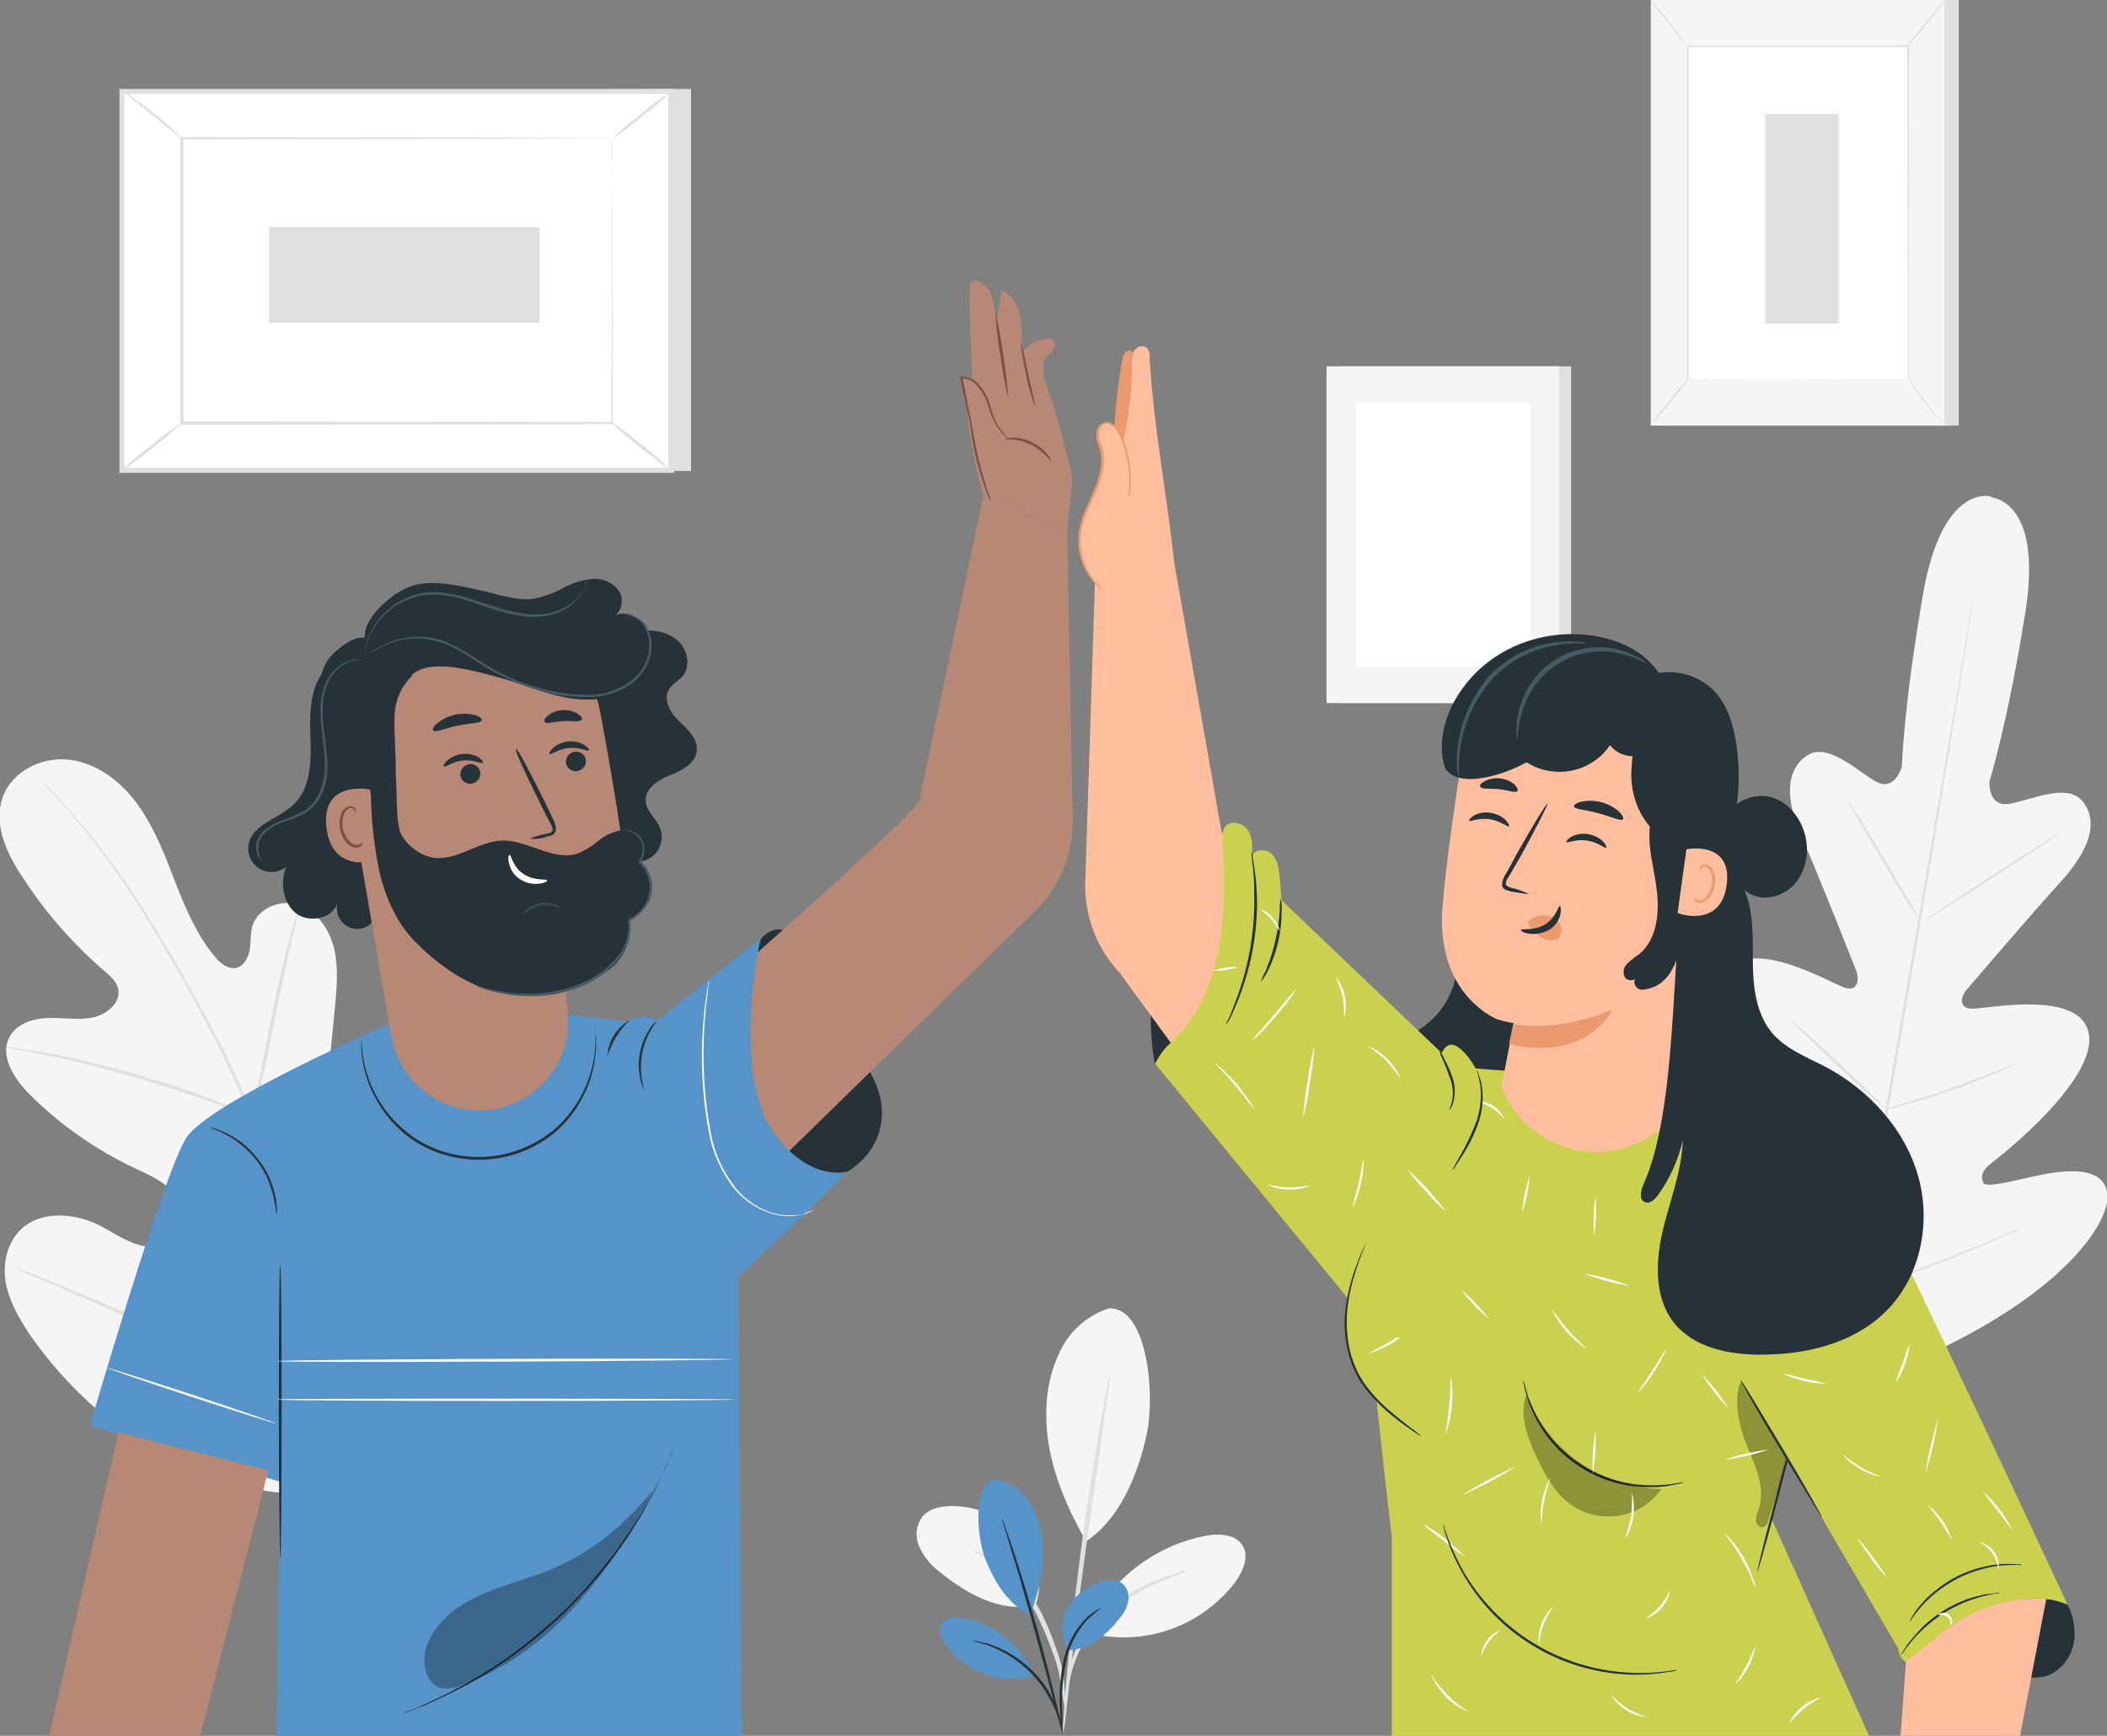 <?xml version="1.0" encoding="UTF-8"?>
<svg xmlns="http://www.w3.org/2000/svg" xmlns:xlink="http://www.w3.org/1999/xlink" id="eFARaUzqEpJ1" viewBox="0 0 454.9 374.8" preserveAspectRatio="xMidYMid meet" shape-rendering="geometricPrecision" text-rendering="geometricPrecision">
  <rect x="0" y="0" width="454.9" height="374.8" fill="#808080" stroke="none"/>
  <style>
#eFARaUzqEpJ80_ts {animation: eFARaUzqEpJ80_ts__ts 10000ms linear infinite normal forwards}@keyframes eFARaUzqEpJ80_ts__ts { 0% {transform: translate(228.996px,76.518px) scale(0,0)} 10% {transform: translate(228.996px,76.518px) scale(0,0);animation-timing-function: cubic-bezier(0.95,0.05,0.795,0.035)} 15% {transform: translate(228.996px,76.518px) scale(1,1);animation-timing-function: cubic-bezier(0.19,1,0.22,1)} 40% {transform: translate(228.996px,76.518px) scale(0,0);animation-timing-function: cubic-bezier(0.95,0.05,0.795,0.035)} 45% {transform: translate(228.996px,76.518px) scale(1,1);animation-timing-function: cubic-bezier(0.19,1,0.22,1)} 70% {transform: translate(228.996px,76.518px) scale(0,0);animation-timing-function: cubic-bezier(0.95,0.05,0.795,0.035)} 75% {transform: translate(228.996px,76.518px) scale(1,1);animation-timing-function: cubic-bezier(0.19,1,0.22,1)} 100% {transform: translate(228.996px,76.518px) scale(0,0)}} #eFARaUzqEpJ80 {animation: eFARaUzqEpJ80_c_o 10000ms linear infinite normal forwards}@keyframes eFARaUzqEpJ80_c_o { 0% {opacity: 1} 15% {opacity: 1} 20% {opacity: 0} 40% {opacity: 1} 45% {opacity: 1} 50% {opacity: 0} 70% {opacity: 1} 75% {opacity: 1} 80% {opacity: 0} 100% {opacity: 0}} #eFARaUzqEpJ92_tr {animation: eFARaUzqEpJ92_tr__tr 10000ms linear infinite normal forwards}@keyframes eFARaUzqEpJ92_tr__tr { 0% {transform: translate(350.434px,376.5px) rotate(0deg);animation-timing-function: cubic-bezier(0.42,0,1,1)} 20% {transform: translate(350.434px,376.5px) rotate(0.5deg);animation-timing-function: cubic-bezier(0.42,0,0.58,1)} 40% {transform: translate(350.434px,376.5px) rotate(-0.5deg);animation-timing-function: cubic-bezier(0.42,0,0.58,1)} 60% {transform: translate(350.434px,376.5px) rotate(0.5deg);animation-timing-function: cubic-bezier(0.42,0,0.58,1)} 80% {transform: translate(350.434px,376.5px) rotate(-0.5deg)} 100% {transform: translate(350.434px,376.5px) rotate(0deg)}} #eFARaUzqEpJ175_tr {animation: eFARaUzqEpJ175_tr__tr 10000ms linear infinite normal forwards}@keyframes eFARaUzqEpJ175_tr__tr { 0% {transform: translate(303.826px,253.397px) rotate(0deg);animation-timing-function: cubic-bezier(0.42,0,0.58,1)} 10% {transform: translate(303.826px,253.397px) rotate(10deg);animation-timing-function: cubic-bezier(0.895,0.03,0.685,0.22)} 15% {transform: translate(303.826px,253.397px) rotate(-1deg);animation-timing-function: cubic-bezier(0.23,1,0.32,1)} 40% {transform: translate(303.826px,253.397px) rotate(10deg);animation-timing-function: cubic-bezier(0.895,0.03,0.685,0.22)} 45% {transform: translate(303.826px,253.397px) rotate(0deg);animation-timing-function: cubic-bezier(0.23,1,0.32,1)} 70% {transform: translate(303.826px,253.397px) rotate(10deg);animation-timing-function: cubic-bezier(0.895,0.03,0.685,0.22)} 75% {transform: translate(303.826px,253.397px) rotate(0deg);animation-timing-function: cubic-bezier(0.23,1,0.32,1)} 85% {transform: translate(303.826px,253.397px) rotate(10deg);animation-timing-function: cubic-bezier(0.42,0,0.58,1)} 100% {transform: translate(303.826px,253.397px) rotate(0deg)}} #eFARaUzqEpJ199_tr {animation: eFARaUzqEpJ199_tr__tr 10000ms linear infinite normal forwards}@keyframes eFARaUzqEpJ199_tr__tr { 0% {transform: translate(109.1px,374.8px) rotate(0deg);animation-timing-function: cubic-bezier(0.42,0,1,1)} 20% {transform: translate(109.1px,374.8px) rotate(-0.5deg);animation-timing-function: cubic-bezier(0.42,0,0.58,1)} 40% {transform: translate(109.1px,374.8px) rotate(0.5deg);animation-timing-function: cubic-bezier(0.42,0,0.58,1)} 60% {transform: translate(109.1px,374.8px) rotate(-0.5deg);animation-timing-function: cubic-bezier(0.42,0,0.58,1)} 80% {transform: translate(109.1px,374.8px) rotate(0.5deg)} 100% {transform: translate(109.1px,374.8px) rotate(0deg)}} #eFARaUzqEpJ244_tr {animation: eFARaUzqEpJ244_tr__tr 10000ms linear infinite normal forwards}@keyframes eFARaUzqEpJ244_tr__tr { 0% {transform: translate(141.7px,248.412px) rotate(0deg);animation-timing-function: cubic-bezier(0.42,0,0.58,1)} 10% {transform: translate(141.7px,248.412px) rotate(-4deg);animation-timing-function: cubic-bezier(0.895,0.03,0.685,0.22)} 15% {transform: translate(141.7px,248.412px) rotate(2deg);animation-timing-function: cubic-bezier(0.23,1,0.32,1)} 40% {transform: translate(141.7px,248.412px) rotate(-4deg);animation-timing-function: cubic-bezier(0.895,0.03,0.685,0.22)} 45% {transform: translate(141.7px,248.412px) rotate(0deg);animation-timing-function: cubic-bezier(0.23,1,0.32,1)} 70% {transform: translate(141.7px,248.412px) rotate(-4deg);animation-timing-function: cubic-bezier(0.895,0.03,0.685,0.22)} 75% {transform: translate(141.7px,248.412px) rotate(0deg);animation-timing-function: cubic-bezier(0.23,1,0.32,1)} 85% {transform: translate(141.7px,248.412px) rotate(-4deg);animation-timing-function: cubic-bezier(0.42,0,0.58,1)} 100% {transform: translate(141.7px,248.412px) rotate(0deg)}} #eFARaUzqEpJ260 {animation: eFARaUzqEpJ260_c_o 10000ms linear infinite normal forwards}@keyframes eFARaUzqEpJ260_c_o { 0% {opacity: 1} 10% {opacity: 1} 11% {opacity: 0} 12% {opacity: 0} 13% {opacity: 1} 30% {opacity: 1} 31% {opacity: 0} 32% {opacity: 0} 33% {opacity: 1} 50% {opacity: 1} 51% {opacity: 0} 52% {opacity: 0} 53% {opacity: 1} 70% {opacity: 1} 71% {opacity: 0} 72% {opacity: 0} 73% {opacity: 1} 87% {opacity: 1} 88% {opacity: 0} 89% {opacity: 0} 90% {opacity: 1} 100% {opacity: 1}}
</style>
  <defs>
    <rect id="eFARaUzqEpJ2" width="454.9" height="374.8" rx="0" ry="0"></rect>
    <rect id="eFARaUzqEpJ3" width="454.9" height="374.8" rx="0" ry="0"></rect>
    <rect id="eFARaUzqEpJ4" width="29.7" height="27.2" rx="0" ry="0"></rect>
    <rect id="eFARaUzqEpJ5" width="11" height="31.7" rx="0" ry="0"></rect>
    <rect id="eFARaUzqEpJ6" width="49.6" height="43.1" rx="0" ry="0"></rect>
    <rect id="eFARaUzqEpJ7" width="8.1" height="2.6" rx="0" ry="0"></rect>
  </defs>
  <g>
    <g>
      <g>
        <g clip-path="url(#eFARaUzqEpJ63)">
          <g>
            <path d="M330.4,143.9c0,0,0-.1,0-.3s0-.5,0-.8c0-.7,0-1.8,0-3.1c0-2.7,0-6.7,0-11.7c0-10,0-24.3-.1-41l.1.1h-37.7v0l.1-.1c0,21.5,0,41.3,0,56.9l-.1-.1l27.4.1h7.6h2c.4,0,.7,0,.7,0s-.2,0-.7,0h-2-7.6l-27.5.1h-.1v-.1c0-15.7,0-35.5,0-56.9v-.1h.1h37.7.1v.1c0,16.8,0,31-.1,41.1c0,5,0,9,0,11.7c0,1.4,0,2.4,0,3.1c0,.3,0,.6,0,.8s.1.2.1.2" fill="#e0e0e0"></path>
            <path d="M336.7,79.1c-.3.5-.6.9-.9,1.3-.6.8-1.4,1.8-2.4,3s-1.8,2.2-2.5,2.9c-.3.4-.7.8-1.1,1.1.3-.4.6-.9,1-1.3l2.4-2.9l2.4-2.9c.4-.4.8-.8,1.1-1.2" fill="#e0e0e0"></path>
            <path d="M330.6,143.7c1.9,3,4.1,5.7,6.6,8.2" fill="#fff"></path>
            <path d="M337.1,152c-.4-.3-.8-.7-1.1-1-1.7-1.8-3.3-3.7-4.7-5.8-.3-.4-.6-.9-.8-1.3.3.4.6.8.9,1.2.6.8,1.3,1.8,2.2,3s1.8,2.1,2.4,2.8c.5.2.8.6,1.1,1.1" fill="#e0e0e0"></path>
            <path d="M286.4,151.7l6.6-8.1" fill="#fff"></path>
            <path d="M293,143.6c-1,1.4-2,2.8-3.2,4.1-1.1,1.4-2.2,2.7-3.4,4c1-1.4,2-2.8,3.2-4.1c1.1-1.4,2.2-2.7,3.4-4" fill="#e0e0e0"></path>
            <path d="M286.4,79.1c1.1,1.2,2.2,2.5,3.2,3.8c1.1,1.3,2.1,2.6,3,4-1.1-1.2-2.2-2.5-3.2-3.8s-2-2.6-3-4" fill="#e0e0e0"></path>
            <rect width="12.6" height="35.8" rx="0" ry="0" transform="translate(306 98.5)" fill="#e0e0e0"></rect>
            <path d="M239.4,282.5c-4.6,1.5-8.4,4.8-10.5,9.2-2.1,4.3-3.1,9.1-3,13.9-.1,9.3,3.9,19.1,8.6,27.2c8.5-5.7,11.8-17.2,13.1-23.2c1.9-9.3-.1-27.5-8.2-27.1" fill="#f5f5f5"></path>
            <path d="M223.5,346.7c1.9-5,.5-10.9-3.1-15-3.7-4-8.8-6.3-14.2-6.5-2.5-.1-5.2.3-6.9,2.1-1.5,1.8-1.8,4.3-.9,6.5.9,2.1,2.4,4,4.2,5.4c6.3,5.1,13.1,8.9,20.9,7.5" fill="#f5f5f5"></path>
            <path d="M230,369c.1,0,.1-2.3-.3-6.1-.2-2.2-.8-4.4-1.5-6.5-.9-2.6-1.9-5.1-3.1-7.6-2.2-4.5-5.5-8.4-9.5-11.3-1.2-.9-2.6-1.6-4-2.2-.5-.2-1-.4-1.6-.5-.1.2,2.1,1,5.1,3.2c3.8,3,6.9,6.9,9,11.2c1.2,2.4,2.2,4.9,3.1,7.4.8,2,1.4,4.1,1.7,6.3.6,3.8.9,6.1,1.1,6.1" fill="#e0e0e0"></path>
            <path d="M239.7,296.5c-.3,1-.6,2-.7,3-.4,2-.9,4.8-1.5,8.3-1.2,7-2.8,16.7-4.2,27.5s-2.5,20.6-3.1,27.7c-.3,3.5-.5,6.4-.6,8.4-.1,1-.1,2.1-.1,3.1.2-1,.4-2,.5-3.1.2-2.2.6-5,.9-8.4.8-7.1,1.9-16.8,3.4-27.6c1.5-10.7,2.9-20.3,3.9-27.5.5-3.4.9-6.2,1.2-8.4.1-1,.2-2,.3-3" fill="#e0e0e0"></path>
            <path d="M234.7,351.7c4.8-10.4,14.3-17.9,25.6-20.1c2.8-.5,6.3-.4,7.9,2s.2,5.6-1.5,8c-7.5,9.8-20.1,14.1-31.9,10.9" fill="#f5f5f5"></path>
            <path d="M256.4,339.1c-.5,0-1.1.1-1.6.3-1,.3-2.4.8-4.2,1.4-4.6,1.7-8.9,4.2-12.6,7.4-2,1.8-3.7,4-5,6.4-1.7,3.3-2.7,6.9-2.9,10.6-.1.5-.1,1.1.1,1.6.2,0,.3-2.3,1.2-5.9.6-2.1,1.4-4.1,2.4-5.9c1.3-2.3,3-4.3,4.9-6.1c3.6-3.1,7.8-5.7,12.2-7.5c3.4-1.4,5.5-2.2,5.5-2.3" fill="#e0e0e0"></path>
            <path d="M429.9,107.2c0,0-10.5-3.1-14.7,21s-4.6,37.4-4.6,37.4-1.5,5.2-5.3,3.3-10.5-8.8-15.1-5.8c-4.8,3.1-4.8,9.6-1.1,17.9s11,27,11.7,28.7c.6,1.7.4,4.4-2.4,3.6s-21-11.8-25.7-2.9s9.4,30.6,10.9,33s1.3,3.7.3,4.7-6.8-3.2-12.1-6.1-11.9-5.3-14.2,0s2,23.5,27.8,47.2l12.7,10.2l15.3-5.6c32.1-14.1,42-29.8,41.6-35.7s-7.5-5.7-13.4-4.6-12.8,3.2-13.4,1.9-.4-2.6,1.8-4.3s22.5-17.7,21-27.7-22.3-5.5-25.3-5.6-2.3-2.8-1.1-4.1c1.2-1.4,14.2-16.6,20.3-23.3s8.3-12.8,4.8-17.3c-3.4-4.4-11.9,0-16.2.5s-4-4.8-4-4.8s4-12.7,7.8-36.8-7.4-24.6-7.4-24.6" fill="#f5f5f5"></path>
            <path d="M426.1,128.8c0,0,0,.2-.1.5c0,.4-.1.9-.2,1.5-.2,1.3-.5,3.3-.9,5.7-.7,5-1.9,12.2-3.3,21-2.9,17.7-7,42.2-11.7,69.3s-8.9,51.5-11.9,69.2c-1.5,8.8-2.7,16-3.5,21-.4,2.5-.7,4.4-1,5.7-.1.6-.2,1.1-.3,1.5-.1.3-.1.5-.1.5s0-.2.1-.5c0-.4.1-.9.2-1.5.2-1.3.5-3.3.9-5.7.7-5,1.9-12.2,3.3-21c2.9-17.7,7-42.2,11.7-69.3s8.9-51.5,11.9-69.2c1.5-8.8,2.7-16,3.5-21c.4-2.5.7-4.4,1-5.7.1-.6.2-1.1.3-1.5.1-.3.1-.5.1-.5" fill="#e0e0e0"></path>
            <path d="M399,173.1c.3.3.5.6.7.9.4.6,1,1.5,1.8,2.7c1.5,2.3,3.4,5.5,5.5,9l5.3,9.1l1.6,2.8c.2.3.4.7.5,1-.3-.3-.5-.6-.7-.9-.4-.6-1-1.5-1.8-2.7-1.4-2.3-3.4-5.5-5.4-9l-5.4-9.1-1.6-2.8c-.2-.3-.4-.6-.5-1" fill="#e0e0e0"></path>
            <path d="M416,198.5c-.1-.1,6.3-4.4,14.3-9.6s14.5-9.3,14.6-9.2-6.3,4.4-14.3,9.6-14.5,9.3-14.6,9.2" fill="#e0e0e0"></path>
            <path d="M406.9,239.6c.4-.2.7-.3,1.1-.4l3.1-1c2.6-.8,6.3-1.9,10.2-3.3s7.5-2.7,10.1-3.8l3-1.2c.4-.2.7-.3,1.1-.4-.3.2-.7.4-1.1.6-.7.3-1.7.8-3,1.4-2.5,1.1-6.1,2.5-10,3.9s-7.6,2.5-10.3,3.2c-1.3.4-2.4.6-3.2.8-.2.2-.6.2-1,.2" fill="#e0e0e0"></path>
            <path d="M386.5,220.1c.3.2.6.4.9.7.5.5,1.3,1.1,2.3,2c1.9,1.7,4.5,4.1,7.3,6.7s5.4,5.1,7.2,6.9c.9.9,1.6,1.6,2.1,2.1.3.2.5.5.7.8-.3-.2-.6-.4-.9-.7-.5-.5-1.3-1.1-2.3-2-1.9-1.7-4.5-4.1-7.3-6.7s-5.4-5.1-7.2-6.9c-.9-.9-1.6-1.6-2.1-2.1-.2-.2-.5-.5-.7-.8" fill="#e0e0e0"></path>
            <path d="M373.9,255.4c.4.3.8.5,1.1.9l2.9,2.5c2.4,2.2,5.8,5.2,9.5,8.6s7,6.4,9.3,8.7l2.8,2.7c.4.3.7.7,1,1-.4-.3-.8-.5-1.1-.9l-2.9-2.5c-2.4-2.2-5.8-5.2-9.5-8.6s-7-6.4-9.3-8.7l-2.8-2.7c-.4-.3-.7-.6-1-1" fill="#e0e0e0"></path>
            <path d="M400,279c.5-.2.9-.4,1.4-.6l3.9-1.3c3.3-1.1,7.9-2.7,12.8-4.6s9.5-3.7,12.7-5.1c1.5-.6,2.8-1.2,3.8-1.6.5-.2.9-.4,1.4-.5-.4.3-.9.5-1.3.7-.9.4-2.2,1-3.8,1.7-3.2,1.4-7.6,3.3-12.6,5.2s-9.6,3.4-12.9,4.5c-1.7.5-3,.9-4,1.2-.4.3-.9.4-1.4.4" fill="#e0e0e0"></path>
            <path d="M78.2,320.8c23.1-13.2,30.6-40.9,32-66.2.2-4.2,1.1-8.6-.6-12.5s-6.1-6.8-10.1-5.4c-3.3,1.2-5,4.7-7,7.6-2.7,3.8-6.4,6.8-10.8,8.5-2.8,1.1-6.2,1.7-8.7,0-3.5-2.3-3.4-7.4-3-11.6l2.3-23.5c.4-4.2.8-8.5-.1-12.6s-3.5-8.1-7.4-9.6-9,.4-10.3,4.4c-.5,1.7-.3,3.5-.6,5.2s-1.3,3.6-3,3.9-3.3-1-4.4-2.3c-3.9-4.6-6.4-10.4-8.6-16.1s-4.4-11.5-7.9-16.5-8.6-9.1-14.6-10-12.7,2.2-14.8,8s.8,12.1,4.2,17.2c4.9,7.6,10.9,14.5,17.8,20.4c1.2,1.1,2.6,2.2,2.9,3.8.7,2.9-2.3,5.4-5.1,6.1-3.2.8-6.6.1-9.9.2s-7,1.2-8.5,4.2c-2.1,4.1,1.1,9,4.3,12.2c6.5,6.5,14.1,11.9,22.5,15.9c3,1.4,6.1,2.7,8.4,5.1s3.4,6.3,1.7,9.1-5.7,3.4-8.9,2.5-5.9-2.9-8.9-4.4c-5.6-2.7-13.1-3-17.2,1.7-2.7,3.1-3.4,7.6-2.5,11.6s3.1,7.6,5.4,11c8.3,11.7,19.3,21.5,32.3,27.4s25.3,8.4,39.1,4.7" fill="#f5f5f5"></path>
            <path d="M76.8,339.6c-.1-11.8-1.3-23.6-3.7-35.2-2.9-14.2-6.7-28.1-11.2-41.9-1.2-3.7-2.3-7.3-3.5-10.8-1.2-3.6-2.3-7.1-3.6-10.4-2.6-6.5-5.5-12.8-8.8-18.9-3.1-5.9-6.2-11.4-9.2-16.5s-5.9-9.8-8.7-14c-4.4-6.6-9.3-12.8-14.7-18.7-1.9-2.1-3.4-3.6-4.5-4.6l-1.2-1.2c-.1-.1-.3-.3-.4-.4.1.2.2.3.4.4l1.1,1.2c1,1.1,2.5,2.7,4.4,4.7c5.3,5.9,10.1,12.2,14.5,18.8c2.8,4.2,5.6,8.9,8.6,14s6.1,10.6,9.1,16.5c3.2,6.1,6.2,12.4,8.7,18.9c1.3,3.4,2.5,6.8,3.6,10.4l3.5,10.8c4.5,13.7,8.3,27.7,11.3,41.8c2.4,11.6,3.7,23.3,3.8,35.1" fill="#e0e0e0"></path>
            <path d="M54.5,241.2c.3-.6.4-1.2.6-1.8.3-1.1.7-2.8,1.2-4.9c1-4.1,2.1-9.9,3.4-16.2s2.5-12.1,3.5-16.2c.5-2.1.9-3.7,1.3-4.8.2-.6.3-1.2.4-1.8-.3.5-.5,1.1-.7,1.7-.4,1.1-.9,2.8-1.5,4.8-1.2,4.1-2.5,9.8-3.8,16.1-1.2,6.3-2.3,11.9-3.2,16.2-.4,2-.7,3.6-1,4.9-.1.7-.1,1.4-.2,2" fill="#e0e0e0"></path>
            <path d="M1.5,226.1c.7.2,1.4.4,2.1.5c1.4.3,3.4.6,5.8,1.1c4.9,1,11.6,2.6,18.9,4.7s13.9,4.3,18.6,6c2.4.8,4.2,1.6,5.5,2.1.7.3,1.4.5,2.1.7-.6-.4-1.3-.7-1.9-1-1.3-.6-3.1-1.4-5.5-2.3-4.7-1.9-11.2-4.1-18.6-6.2-6.3-1.8-12.6-3.3-19.1-4.5-2.5-.4-4.5-.7-5.9-.9-.6-.1-1.3-.2-2-.2" fill="#e0e0e0"></path>
            <path d="M72.5,303.3c.2-.2.3-.4.4-.6l1.1-1.9c.9-1.6,2.3-4,3.8-7c3.2-5.9,7.3-14.3,11.7-23.6s8.5-17.7,11.5-23.7c1.5-2.9,2.7-5.3,3.6-7.1l1-1.9c.1-.2.2-.5.3-.7-.2.2-.3.4-.4.6-.3.5-.7,1.1-1.1,1.9-.9,1.6-2.3,4-3.8,7-3.2,5.9-7.3,14.3-11.7,23.6s-8.5,17.7-11.5,23.7c-1.5,2.9-2.7,5.3-3.6,7.1-.4.8-.7,1.4-1,1.9-.1.2-.2.5-.3.7" fill="#e0e0e0"></path>
            <path d="M2.9,273.6c.2.1.4.3.7.4l2,.9l7.5,3.2c6.3,2.7,14.9,6.5,24.5,10.8s18.2,8,24.6,10.6c3.2,1.3,5.8,2.3,7.6,3c.8.3,1.5.5,2.1.8.2.1.5.2.7.2-.2-.1-.4-.3-.7-.4-.5-.2-1.2-.5-2-.9-1.9-.8-4.4-1.9-7.5-3.2-6.3-2.7-14.9-6.5-24.5-10.8s-18.2-8-24.6-10.6c-3.2-1.3-5.8-2.3-7.6-3l-2.1-.8c-.2-.1-.4-.1-.7-.2" fill="#e0e0e0"></path>
            <path d="M149.2,19.2v82.5h-118.5l-4.3-82l122.8-.5Z" fill="#e0e0e0"></path>
            <rect width="118.5" height="81.8" rx="0" ry="0" transform="translate(26.4 19.8)" fill="#fff"></rect>
            <path d="M145.5,102.1h-119.7v-82.9h119.7v82.9ZM26.9,101h117.4v-80.7h-117.4v80.7Z" fill="#e0e0e0"></path>
            <rect width="92.9" height="61.5" rx="0" ry="0" transform="translate(39.2 29.9)" fill="#fff"></rect>
            <path d="M132.1,29.9c0,0-.2,0-.5,0h-1.3-5.1l-19.1.1-66.8.1.3-.3c0,18.8,0,39.6,0,61.5v0l-.3-.3l92.9.1-.2.2c.1-18.7.1-34,.1-44.7c0-5.3,0-9.5.1-12.4c0-1.4,0-2.5,0-3.2-.1-.7-.1-1.1-.1-1.1s0,.4,0,1.1s0,1.8,0,3.2c0,2.8,0,7,.1,12.3c0,10.7.1,26.1.1,44.9v.2h-.2l-92.9.1h-.3v-.3c0-21.9,0-42.7,0-61.5v-.3h.3l67,.1l19.1.1h5h1.3c.3.1.5.1.5.1" fill="#e0e0e0"></path>
            <path d="M26.4,19.5c.7.4,1.4.8,2,1.3c1.2.9,2.9,2.1,4.6,3.5c1.8,1.4,3.4,2.8,4.5,3.8.6.5,1.2,1.1,1.7,1.7-.1.1-3-2.2-6.5-5.1s-6.4-5-6.3-5.2" fill="#e0e0e0"></path>
            <path d="M144.9,19.8c-2,1.9-4,3.7-6.2,5.3-2.1,1.8-4.3,3.4-6.6,4.9c2-1.9,4-3.7,6.2-5.3c2.1-1.9,4.3-3.5,6.6-4.9" fill="#e0e0e0"></path>
            <path d="M144.8,101.6L131.6,90.9" fill="#fff"></path>
            <path d="M131.6,90.8c2.4,1.6,4.6,3.3,6.8,5.1c2.3,1.7,4.4,3.6,6.4,5.6-2.4-1.6-4.6-3.3-6.8-5.1-2.2-1.7-4.4-3.5-6.4-5.6" fill="#e0e0e0"></path>
            <path d="M26.4,101.5c1.9-1.9,4-3.7,6.2-5.3c2.1-1.8,4.2-3.4,6.5-4.8-1.9,1.9-4,3.7-6.2,5.3-2,1.8-4.2,3.4-6.5,4.8" fill="#e0e0e0"></path>
            <rect width="58.4" height="20.6" rx="0" ry="0" transform="translate(58.1 49.1)" fill="#e0e0e0"></rect>
            <rect width="63.4" height="91.9" rx="0" ry="0" transform="translate(359.5 0)" fill="#e0e0e0"></rect>
            <rect width="63.4" height="91.9" rx="0" ry="0" transform="translate(356.4 0)" fill="#f5f5f5"></rect>
            <rect width="47.6" height="72" rx="0" ry="0" transform="translate(364.2 10)" fill="#fff"></rect>
            <path d="M411.9,81.9c0,0,0-.1,0-.4s0-.6,0-1c0-.9,0-2.2,0-3.9c0-3.4,0-8.5,0-14.8c0-12.7,0-30.7-.1-51.8l.2.2c-14.6,0-30.7,0-47.6,0v0l.2-.2c0,27.2,0,52.2,0,72l-.1-.1l34.7.1h9.6h2.5c.3-.1.6-.1.6-.1s-.3,0-.8,0h-2.5-9.5l-34.8.1h-.1v-.1c0-19.8,0-44.8,0-72v-.1h.2h47.6.2v.2c0,21.2-.1,39.2-.1,51.9c0,6.3,0,11.3,0,14.8c0,1.7,0,3,0,3.9c0,.4,0,.8,0,1s-.2.3-.2.3" fill="#e0e0e0"></path>
            <path d="M419.9,0c-.3.6-.7,1.1-1.1,1.6-.7,1-1.8,2.3-3,3.8s-2.3,2.7-3.1,3.6c-.4.5-.9,1-1.4,1.4.4-.6.8-1.1,1.2-1.6l3.1-3.7l3-3.7c.4-.4.8-.9,1.3-1.4" fill="#e0e0e0"></path>
            <path d="M412.1,81.7c2.4,3.8,5.2,7.3,8.3,10.4" fill="#fff"></path>
            <path d="M420.4,92.1c-.5-.4-1-.8-1.4-1.3-2.2-2.2-4.2-4.7-5.9-7.4-.4-.5-.7-1.1-1-1.7.4.5.8,1,1.2,1.6.7,1,1.7,2.3,2.8,3.8s2.2,2.7,3,3.6c.5.4.9.9,1.3,1.4" fill="#e0e0e0"></path>
            <path d="M356.4,91.8l8.3-10.2" fill="#fff"></path>
            <path d="M364.7,81.6c-1.2,1.8-2.6,3.6-4,5.2-1.3,1.7-2.8,3.4-4.3,5c1.2-1.8,2.6-3.6,4-5.2c1.3-1.8,2.7-3.4,4.3-5" fill="#e0e0e0"></path>
            <path d="M356.4,0c1.4,1.5,2.8,3.1,4,4.8c1.3,1.6,2.6,3.3,3.8,5-1.4-1.5-2.8-3.1-4-4.8-1.4-1.6-2.7-3.3-3.8-5" fill="#e0e0e0"></path>
            <rect width="15.9" height="45.3" rx="0" ry="0" transform="translate(381.1 24.6)" fill="#e0e0e0"></rect>
          </g>
          <clipPath id="eFARaUzqEpJ63">
            <use width="454.9" height="374.8" xlink:href="#eFARaUzqEpJ2"></use>
          </clipPath>
        </g>
      </g>
      <rect width="50.2" height="72.7" rx="0" ry="0" transform="translate(289 79.1)" fill="#e0e0e0"></rect>
      <rect width="50.2" height="72.7" rx="0" ry="0" transform="translate(286.4 79.1)" fill="#f5f5f5"></rect>
      <rect width="37.7" height="56.9" rx="0" ry="0" transform="translate(292.7 87)" fill="#fff"></rect>
    </g>
    <g>
      <g>
        <g clip-path="url(#eFARaUzqEpJ78)">
          <g>
            <path d="M215,319.5c2.8.5,5.4,2.1,7,4.5s2.6,5.1,3,7.9c.9,5.4-.6,11.6-2.6,16.8-5.6-2.6-8.5-9.1-9.8-12.4-1.9-5.4-2.4-16.3,2.4-16.8" fill="#5693c9"></path>
            <path d="M230.7,356.3c-1.7-2.8-1.8-6.2-.2-9.1c1.6-2.8,4.3-4.8,7.4-5.7c1.4-.5,3-.4,4.3.3c1.1.9,1.6,2.3,1.4,3.7s-.8,2.6-1.7,3.7c-3,3.8-6.5,6.9-11.2,7.1" fill="#5693c9"></path>
            <path d="M229.3,373.6c-.1-.4-.2-.8-.2-1.1-.1-.7-.2-1.8-.2-3.1-.3-3.5,0-7,.6-10.4.7-3.5,2.3-6.7,4.7-9.3.7-.8,1.6-1.4,2.5-2c.3-.2.7-.4,1-.5-1.1.9-2.2,1.8-3.2,2.8-2.2,2.6-3.8,5.7-4.4,9.1-.7,3.4-.9,6.8-.8,10.3.1,1.3.1,2.7,0,4.2" fill="#263238"></path>
            <path d="M216.3,327.8c.3.6.5,1.2.7,1.8.4,1.2,1,2.8,1.7,4.9c1.4,4.2,3.2,10,5,16.4s3.3,12.4,4.3,16.6c.5,2.1.9,3.9,1.2,5.1.2.6.3,1.2.3,1.9-.2-.6-.4-1.2-.6-1.8-.3-1.3-.8-3-1.3-5-1.1-4.2-2.7-10.1-4.5-16.6s-3.5-12.3-4.8-16.5c-.6-2-1.1-3.7-1.5-5-.2-.6-.4-1.2-.5-1.8" fill="#263238"></path>
            <path d="M223.3,361.5c-2.8-6.2-8.5-10.7-15.2-12.1-1.7-.3-3.8-.3-4.7,1.2s-.1,3.4.9,4.7c4.4,5.8,11.9,8.5,19,6.6" fill="#5693c9"></path>
            <path d="M210,354.3c.4,0,.7,0,1.1.1s.9.2,1.3.3c.6.1,1.1.3,1.7.5c1.4.5,2.8,1.1,4.1,1.9c3.2,1.9,5.9,4.5,7.9,7.6.8,1.3,1.5,2.6,2,4c.2.5.4,1.1.6,1.6.1.4.2.8.3,1.3.1.4.2.7.1,1.1-.1,0-.4-1.5-1.4-3.8-.6-1.3-1.3-2.6-2.1-3.9-2-3-4.6-5.6-7.7-7.5-1.3-.8-2.6-1.4-3.9-2-2.5-.9-4-1.1-4-1.2" fill="#263238"></path>
          </g>
          <clipPath id="eFARaUzqEpJ78">
            <use width="454.9" height="374.8" xlink:href="#eFARaUzqEpJ3"></use>
          </clipPath>
        </g>
      </g>
    </g>
  </g>
  <g id="eFARaUzqEpJ80_ts" transform="translate(228.996,76.518) scale(0,0)">
    <g id="eFARaUzqEpJ80" transform="translate(-228.996,-76.518)">
      <path d="M202.5,59.2c-.1.1-5.7-4.5-12.6-10.2s-12.3-10.5-12.2-10.6s5.7,4.5,12.6,10.2s12.3,10.5,12.2,10.6" fill="#263238"></path>
      <path d="M231,52.4c-.1,0-.7-8.9-1.3-19.9s-.9-19.9-.7-19.9.7,8.9,1.3,19.9.8,19.9.7,19.9" fill="#263238"></path>
      <path d="M212.8,46c-.1,0-1.9-5-3.9-11.3s-3.6-11.4-3.4-11.5s1.9,5,3.9,11.3s3.6,11.5,3.4,11.5" fill="#263238"></path>
      <path d="M196.6,68.6c-2.6-.9-5.2-2-7.7-3.3-2.6-1.1-5.1-2.3-7.5-3.7c2.6.9,5.2,2,7.7,3.3c2.6,1.1,5.1,2.3,7.5,3.7" fill="#263238"></path>
      <path d="M170.3,57.1c0,.1-.9.2-1.9,0s-1.8-.3-1.8-.5.9-.2,1.9,0s1.9.4,1.8.5" fill="#263238"></path>
      <path d="M206.1,16.8c-.1,0-.3-.8-.3-1.8s.1-1.8.3-1.8.3.8.3,1.8-.1,1.8-.3,1.8" fill="#263238"></path>
      <path d="M266.4,30.9c.1.1-4.5,5.4-10.3,11.8s-10.6,11.6-10.7,11.5s4.5-5.4,10.3-11.8s10.6-11.6,10.7-11.5" fill="#263238"></path>
      <path d="M273.7,23.6c.1.1-.4.8-1.2,1.6s-1.5,1.3-1.6,1.2.4-.8,1.2-1.6s1.5-1.3,1.6-1.2" fill="#263238"></path>
      <path d="M291.5,49.2c-.4.3-.9.6-1.4.8-.9.5-2.2,1.2-3.8,2-3.2,1.6-7.8,3.8-12.9,5.9s-9.9,3.8-13.3,5c-1.7.6-3.1,1-4.1,1.3-.5.2-1,.3-1.5.4.5-.2,1-.4,1.5-.6l4-1.4c3.4-1.2,8.1-3,13.2-5.1s9.7-4.2,13-5.8l3.9-1.8c.4-.3.9-.5,1.4-.7" fill="#263238"></path>
      <path d="M276.9,73.8c-.9.4-1.7.7-2.7.9-1.7.5-4,1-6.6,1.4s-5,.7-6.7.8c-.9.1-1.9.1-2.8.1.9-.2,1.8-.4,2.8-.4c1.7-.2,4.1-.5,6.6-1s4.9-.9,6.6-1.3c1-.2,1.9-.4,2.8-.5" fill="#263238"></path>
      <path d="M290.2,71.4c-1.9.3-3.9.3-5.8,0c1.9-.4,3.9-.4,5.8,0" fill="#263238"></path>
    </g>
  </g>
  <g id="eFARaUzqEpJ92_tr" transform="translate(350.434,376.5) rotate(0)">
    <g transform="translate(-350.434,-374.5)">
      <g>
        <path d="M314.1,201.5c1.5,6.2-.5,12.6-5.2,16.9-3,2.7-7,4.3-9.8,7.2-3.5,4-4.7,9.6-3,14.7c1.7,5,5.4,9.1,10.2,11.3c6.6,3.1,14.2,2.8,20.6-.7c7.7-4.4,12.2-13.1,13.4-21.9s-.7-17.7-3-26.3" fill="#263238"></path>
        <path d="M411.5,356.8c8-1.3,15.5,1.1,23.4,2.9c2.1.6,4.3.7,6.5.3c3.4-.9,5.9-4.2,6.4-7.7.4-3.1-.3-6.2-2-8.8-.7-1.1-1.6-2-2.7-2.7-1.2-.6-2.5-1-3.8-1-4.9-.4-9.7.5-14.1,2.7-4.4,2.1-8.3,5-11.7,8.5-1.7,1.6-1.2,3.6-2,5.8" fill="#263238"></path>
        <path d="M404.3,256.6c1.8,1.3,42.1,87.9,42.1,87.9-3.2-1.4-6.8-1.7-10.2-1l-2.2.6c-3.9,1-7.6,2.7-11,5l-11.5,7.8c-.9-.5-1.5-1.5-1.6-2.5v-.3l-31.2-53.5l25.6-44Z" fill="#cbd14e"></path>
        <path d="M310.5,228.1l27.6,2.1l24.1,3.7c0,0,42.2,11.1,42.2,15.7c0,1.5-11.5,38.2-18,60.2-1.6,5.3-2.9,10.8-3.9,16.2l21.8,48.5h-103.8v-44.5c0,0-7-58.3-5.8-66.3s15.8-35.6,15.8-35.6" fill="#cbd14e"></path>
        <path d="M299.6,260c-3.6,4.6-6.3,9.9-7.9,15.5-1.6,5.7-1.4,11.7.5,17.2c3.1,7.8,10,13.4,18.3,14.8" fill="#cbd14e"></path>
        <path d="M411.5,356.8l-1.3,17.7h25.6l6-31.3c-7.8-.4-15.5,2-21.7,6.8l-8.6,6.8Z" fill="#ffbe9d"></path>
        <path d="M363.5,318c-.1.1-.3.1-.4.2-.3.1-.7.2-1.3.3-1.6.4-3.3.6-4.9.6-11.2.4-21.6-6.2-26.1-16.5-.7-1.5-1.2-3.1-1.6-4.7-.1-.6-.2-1-.3-1.3c0-.2-.1-.3,0-.5.2.6.4,1.1.5,1.7.4,1.6,1,3.1,1.7,4.6c4.6,10,14.7,16.4,25.7,16.3c1.6,0,3.3-.1,4.9-.4.6-.1,1.2-.2,1.8-.3" fill="#263238"></path>
        <path d="M379.4,337.4c-.1,0,1.2-5.6,3-12.3s3.3-12.3,3.5-12.2-1.2,5.6-3,12.3-3.4,12.3-3.5,12.2" fill="#263238"></path>
        <path d="M393.4,325.7c-.1.1-4.1-6.5-9-14.7s-8.7-14.9-8.5-14.9s4.1,6.5,9,14.7s8.6,14.8,8.5,14.9" fill="#263238"></path>
        <path d="M431.7,341.9c0,.1-1.5.2-3.7.8-1.3.3-2.6.8-3.9,1.3-3.1,1.3-6,3.1-8.5,5.4-1,.9-2,1.9-2.9,3-1.5,1.8-2.2,3.1-2.3,3c.1-.3.3-.6.5-.9.5-.8,1-1.6,1.6-2.3.9-1.1,1.8-2.1,2.8-3.1c2.5-2.4,5.4-4.2,8.6-5.5c1.3-.5,2.6-.9,4-1.2.9-.2,1.8-.3,2.8-.4.4-.1.7-.2,1-.1" fill="#263238"></path>
        <path d="M436.6,335.9c0,.1-1.6-.1-4.2.1-1.5.1-3,.4-4.4.8-3.6.9-6.9,2.6-9.8,4.9-1.2.9-2.3,2-3.3,3.1-1.7,1.9-2.5,3.3-2.6,3.3.1-.4.3-.7.5-1c.2-.4.5-.8.7-1.1.3-.5.7-1,1.1-1.4c1-1.2,2.1-2.3,3.3-3.2c2.9-2.4,6.3-4.1,10-5c1.5-.4,3-.6,4.5-.7.6,0,1.2,0,1.8,0c.4,0,.9,0,1.3.1.4-.1.8,0,1.1.1" fill="#263238"></path>
        <g opacity="0.3">
          <g>
            <g>
              <g clip-path="url(#eFARaUzqEpJ111)">
                <g>
                  <path d="M330,298.2c-2.4,4.5-.4,9.9,1.8,14.5c1.7,3.5,3.5,7.1,6.6,9.6c6,4.9,14.8,4,19.7-2c.2-.3.4-.5.6-.8-13.1-.2-24.6-8.4-29.2-20.6"></path>
                </g>
                <clipPath id="eFARaUzqEpJ111">
                  <use width="29.7" height="27.2" xlink:href="#eFARaUzqEpJ4" transform="translate(328.9 298.2)"></use>
                </clipPath>
              </g>
            </g>
          </g>
        </g>
        <g opacity="0.3">
          <g>
            <g>
              <g clip-path="url(#eFARaUzqEpJ119)">
                <g>
                  <path d="M375.9,296.1c-1.8,4.3-.4,10.2,1.4,14.4s3.9,9,2.4,13.4c-.4.8-.6,1.6-.6,2.5.1.9,1,1.7,1.8,1.3.4-.3.7-.7.8-1.2c1.4-4.3,2.8-8.6,4.3-12.8"></path>
                </g>
                <clipPath id="eFARaUzqEpJ119">
                  <use width="11" height="31.7" xlink:href="#eFARaUzqEpJ5" transform="translate(375.1 296.1)"></use>
                </clipPath>
              </g>
            </g>
          </g>
        </g>
        <path d="M321.6,282.9c-2.3-1.9-4.4-4-6.1-6.4c2.3,1.9,4.3,4.1,6.1,6.4" fill="#fafafa"></path>
        <path d="M304.1,285.2c-2.4,2.4-5.4,4.1-8.6,5-.1-.1,2-1,4.4-2.4s4.1-2.8,4.2-2.6" fill="#fafafa"></path>
        <path d="M312.2,307.4c-.2,0,.4-2.7.7-6s.2-6,.4-6c.6,4.1.2,8.2-1.1,12" fill="#fafafa"></path>
        <path d="M342.5,289.3c-3.2-2.2-5.8-5.1-7.5-8.6.1-.1,1.5,2.1,3.6,4.5s4,4,3.9,4.1" fill="#fafafa"></path>
        <path d="M353.6,298.8c-.1-.1,1.4-2.2,3.1-4.8s3-4.9,3.1-4.8c-1.5,3.5-3.6,6.7-6.2,9.6" fill="#fafafa"></path>
        <path d="M351.9,275.7c-3.4-.6-6.8-1.5-10-2.7c3.4.5,6.8,1.4,10,2.7" fill="#fafafa"></path>
        <path d="M343.9,316.3c-.2-3.2,0-6.3.6-9.5.1,3.2-.1,6.4-.6,9.5" fill="#fafafa"></path>
        <path d="M350.9,330.2c.5-1.6.9-3.3,1.3-4.9.1-1.7.2-3.4.1-5.1.9,3.4.5,7-1.4,10" fill="#fafafa"></path>
        <path d="M332.8,327.1c-.5-3.5.2-7,1.9-10c.1.1-.8,2.2-1.3,4.9-.6,2.8-.5,5.1-.6,5.1" fill="#fafafa"></path>
        <path d="M316.3,334.2c-1.6-1.1-3.2-2.3-4.7-3.6-1.6-1.2-3.2-2.4-4.6-3.7c3.4,1.9,6.6,4.4,9.3,7.3" fill="#fafafa"></path>
        <path d="M327.4,314.6c-3.8,2.4-7.8,4.5-12,6.4c3.9-2.5,7.9-4.6,12-6.4" fill="#fafafa"></path>
        <path d="M362.1,358.6c-.2.1-.4.1-.6.2-.4.1-1.1.2-1.9.3-2.3.4-4.7.5-7,.5-15.9-.3-30.4-9.3-37.7-23.5-1.1-2.1-2-4.3-2.7-6.5-.3-.8-.4-1.4-.5-1.8-.1-.2-.1-.4-.1-.7.1.2.2.4.2.6.1.4.3,1,.6,1.8.8,2.2,1.7,4.3,2.8,6.4c1.6,3.1,3.6,5.9,5.9,8.5c8,9.1,19.4,14.4,31.5,14.8c2.3.1,4.7,0,7-.3.8-.1,1.5-.2,1.9-.3.2,0,.4,0,.6,0" fill="#263238"></path>
        <path d="M332.3,353.4c-.5-3.2.7-6.5,3.2-8.6-1.9,2.5-3.1,5.5-3.2,8.6" fill="#fafafa"></path>
        <path d="M324,350c-2,1.4-3.5,3.4-4.2,5.7.1-2.6,1.8-4.9,4.2-5.7" fill="#fafafa"></path>
        <path d="M355.7,368.8c-3.3-.3-6.3-2.1-8-5c2.2,2.4,4.9,4.1,8,5" fill="#fafafa"></path>
        <path d="M360.6,341.1c-.4,3-2.5,5.5-5.4,6.4c2.4-1.5,4.3-3.7,5.4-6.4" fill="#fafafa"></path>
        <path d="M374.6,361.8c-.1-.1,1.2-1.8,2.4-4.1s1.9-4.3,2-4.3c-.5,3.2-2.1,6.1-4.4,8.4" fill="#fafafa"></path>
        <path d="M393.1,364.5c.1.1-1.8.9-3.6,2.4s-2.9,3.1-3.1,3c1.3-2.7,3.8-4.7,6.7-5.4" fill="#fafafa"></path>
        <path d="M379,340.8c-.2,0-1-2.9-2.9-6.1-1.8-3.3-3.9-5.5-3.7-5.6.5.4,1,.9,1.4,1.4c2.1,2.5,3.7,5.3,4.7,8.4.3.6.4,1.2.5,1.9" fill="#fafafa"></path>
        <path d="M381.8,311c-3.1,1.1-6.3,1.8-9.6,2.2c3.1-1,6.3-1.8,9.6-2.2" fill="#fafafa"></path>
        <path d="M373.2,302.1c-2.2-2.2-4.1-4.7-5.7-7.3c2.2,2.2,4.1,4.7,5.7,7.3" fill="#fafafa"></path>
        <path d="M394.3,296.8c-3.2-.1-6.4-.8-9.4-2.2c1.6.3,3.1.6,4.7,1.1c1.6.3,3.2.6,4.7,1.1" fill="#fafafa"></path>
        <path d="M409.3,296.5c.4-1.4.9-2.8,1.5-4.2.4-1.4.9-2.8,1.5-4.2-.3,3.1-1.3,5.9-3,8.4" fill="#fafafa"></path>
        <path d="M405.9,316.9c-3.1-.7-5.9-2.4-8-4.7.1-.1,1.7,1.3,3.9,2.6s4.2,1.9,4.1,2.1" fill="#fafafa"></path>
        <path d="M415.7,316.2c.6-4,1.5-7.9,2.7-11.8-.6,4.1-1.5,8-2.7,11.8" fill="#fafafa"></path>
        <path d="M407.5,338.9c-2.5-2.8-4.7-5.9-6.7-9.1c2.6,2.9,4.8,5.9,6.7,9.1" fill="#fafafa"></path>
        <path d="M421.4,330.3c-.1.1-1.1-1.7-2.5-3.8s-2.8-3.5-2.7-3.6c2.4,1.9,4.2,4.5,5.2,7.4" fill="#fafafa"></path>
        <path d="M434.4,328.3c-.1.1-1.4-1.9-3.2-4.2-1.1-1.3-2.2-2.7-3.2-4.2c2.7,2.4,4.9,5.2,6.4,8.4" fill="#fafafa"></path>
        <path d="M431.4,336.9c-.2-2.5-1.7-4.7-3.9-5.8c0-.1.5,0,1.1.3c1.7.9,2.8,2.5,2.9,4.4.1.7-.1,1.1-.1,1.1" fill="#fafafa"></path>
        <path d="M421.2,348.8c-.1,0-.1-.3-.1-.6-.2-.9-1-1.6-2-1.5-.4,0-.6.1-.6,0s.1-.3.6-.4c1-.3,2.1.3,2.3,1.4c0,.2.1.3.1.5c0,.4-.2.6-.3.6" fill="#fafafa"></path>
        <path d="M317.2,367.7c-3.8-1.5-6.8-4.5-8.2-8.2c2,3.3,4.8,6.1,8.2,8.2" fill="#fafafa"></path>
        <path d="M374.4,186.5c.7,2.9,3.2,5.1,6.2,5.3c3,.1,5.8-1.3,7.5-3.7c1.7-2.5,2.3-5.4,1.9-8.4-.6-4.2-3.4-8.3-7.4-9.5s-9.1,1-10.2,5.1l-4.7,6.5l6.7,4.7Z" fill="#263238"></path>
        <path d="M368.8,173.7c1.9-14.9-8.7-28.5-23.6-30.4-.3,0-.6-.1-.8-.1-14.5-1.4-27.4,9.4-29.6,23.8-1.9,12.6-3.5,25.4-3.5,30c.2,14,8.4,19.4,11.7,21c1.2.4,2.4.7,3.7.9.1,0,.1.1.1.1s0,0,0,0l-3.1,16c-1.4,10.5,4.5,19.9,15,21.4s18.8-6.5,20.4-17.1l9.7-65.6Z" fill="#ffbe9d"></path>
        <path d="M317.2,175.2c.2.3,2.1-.7,4.4-.3c2.4.3,3.9,1.8,4.2,1.5.1-.1-.1-.7-.7-1.3-.9-.9-2.1-1.4-3.3-1.6s-2.5,0-3.6.6c-.8.5-1.1,1-1,1.1" fill="#263238"></path>
        <path d="M338.2,179.8c.2.3,2.1-.7,4.4-.3c2.4.3,3.9,1.8,4.2,1.5.1-.1-.1-.7-.7-1.3-.9-.9-2.1-1.4-3.3-1.6s-2.5,0-3.6.6c-.8.5-1.1.9-1,1.1" fill="#263238"></path>
        <path d="M330,191c-1.2-.6-2.4-1-3.7-1.3-.6-.2-1.1-.4-1.2-.8c0-.6.3-1.2.7-1.7l2.5-4.3c3.4-6.2,6-11.3,5.8-11.4s-3.2,4.8-6.7,11c-.8,1.5-1.6,3-2.4,4.4-.5.7-.7,1.5-.7,2.3.1.5.4.8.9,1c.3.1.7.2,1,.3c2.3.4,3.8.6,3.8.5" fill="#263238"></path>
        <path d="M326.7,219.1c0,0,9,2.1,21.4-3.1c0,0-5.4,11.5-22.3,7.4l.9-4.3Z" fill="#eb996e"></path>
        <path d="M330.2,196.8c1.1-1,2.6-1.4,4.1-1c1,.2,1.9.9,2.5,1.8.5.9.4,2-.2,2.8-.9.8-2.2.9-3.2.3-1.1-.6-2-1.3-2.8-2.2-.2-.2-.4-.5-.6-.8-.1-.3-.1-.6.1-.9" fill="#eb996e"></path>
        <path d="M336.8,193.6c-.4-.1-.8,2.5-3.2,4s-5.2.8-5.2,1.2c-.1.2.5.6,1.7.8c1.5.2,3-.1,4.3-.8c1.3-.8,2.2-2,2.5-3.4.2-1.1,0-1.8-.1-1.8" fill="#263238"></path>
        <path d="M339.8,172.1c.1.7,2.5.7,5.3,1.5c2.7.7,4.9,1.8,5.3,1.3.2-.3-.1-.9-.9-1.7-2.2-1.9-5.2-2.7-8.1-2.1-1,.2-1.6.7-1.6,1" fill="#263238"></path>
        <path d="M319.6,167.9c.3.6,2,.3,4,.5s3.6.9,4,.4c.2-.2,0-.8-.6-1.4-1.8-1.5-4.4-1.8-6.5-.7-.8.4-1.1.9-.9,1.2" fill="#263238"></path>
        <path d="M312,163.9c2.9,4.4,12.1,1.7,17.6-1.3c6,3.8,14,2.2,18-3.7c3.2,4,9.6,2.7,12-1.8s1-10.8-2.2-14.8-7.9-6-12.6-6.9c-11-2-23.1,2.2-29.7,12.2-3.1,4.6-4.9,10.8-3.1,16.3" fill="#263238"></path>
        <path d="M342.6,136.9c0,.2-2.6-.3-6.7.4-5.3.9-10.2,3.5-13.9,7.5-3.5,4.1-5.8,9.1-6.7,14.5-.3,2.2-.4,4.5-.3,6.7-.2-.6-.3-1.2-.4-1.8-.2-1.7-.1-3.3.1-5c.7-5.5,3-10.7,6.6-15c3.8-4.1,8.9-6.8,14.5-7.5c1.7-.2,3.3-.3,5-.1.6,0,1.2.1,1.8.3" fill="#455a64"></path>
        <path d="M327.6,157.5c-.2-.5-.2-1-.2-1.6c0-1.5.1-2.9.5-4.3c2.2-9.6,11.7-15.6,21.2-13.4.4.1.7.2,1.1.3c1.4.4,2.7,1,4,1.7.5.2.9.6,1.3,1-.1.2-1.9-1.2-5.4-2-9.4-2.4-19,3.3-21.5,12.7-1.1,3.3-.8,5.6-1,5.6" fill="#455a64"></path>
        <path d="M354.1,152.7c-1.1,3.9-1.7,7.9-1.9,12-.1,4.1,1.1,8.1,3.6,11.3c3.9,4.7,10.3,6.1,16.2,7.2c3.2-7.9,4.1-16.6,2.8-25-.7-4.1-2-8.3-4.9-11.2-4.4-4.3-11.2-5.1-16.5-2" fill="#263238"></path>
        <path d="M357.4,172c-1.6,3.4-1.5,7.3-.9,11s1.5,7.3,1.4,11.1-1.2,7.7-4.1,10c-.9.6-1.7,1.2-2.5,2s-1,1.9-.5,2.9c.6.9,2.2.9,2.5-.1l-.2.3c-.5.8-.2,1.8.6,2.3.2.1.5.2.8.2c2.1-.1,4-1.1,5.3-2.6c1.9-2.2,2.7-5.2,3.2-8.1c1.5-8.8,1.2-18,3.7-26.6" fill="#263238"></path>
        <path d="M323.5,230c2.6,11.6,14.2,18.8,25.8,16.2c1-.2,2-.5,3-.9c5.2-2,9.4-5.9,13.4-9.7c2.8,17.1-8.7,33.3-25.8,36.1-1.1.2-2.2.3-3.3.4-6.6.4-13.7-1.6-17.9-6.8-2.8-3.7-4.2-8.3-4-13c.2-4.6,1.1-9.2,2.6-13.6c1.2-3.8,3.1-8,6.9-9.1" fill="#cbd14e"></path>
        <path d="M371,183.5c4,2.2,6.1,6.6,6.9,11.1s.4,9,.6,13.5s1.1,9.2,3.9,12.7c3,3.7,7.8,5.5,12,7.7c9.3,5,17,13.5,19.8,23.7s.3,22-7.4,29.3c-7,6.7-17.1,9-26.7,9-6.9,0-14.4-1.5-18.7-6.9-4.2-5.3-4-12.9-2.5-19.5s4.2-13.1,4.4-19.8c-1,4.2-2.8,8.2-5.3,11.7-.7,1-1.9,2.1-3,1.5-1.2-.6-.7-2.5-.2-3.7c8.3-18.4,5.4-55.6,10.3-75.9" fill="#263238"></path>
        <path d="M364.1,181.4c.2-.1,9.9-1.9,8.7,7.6s-10.6,6.3-10.6,6.1s1.9-13.7,1.9-13.7" fill="#ffbe9d"></path>
        <path d="M365.6,191.9c0,0,.2.1.4.3.4.2.8.3,1.2.2c1.1-.2,2.1-1.7,2.4-3.4.1-.8.1-1.7-.2-2.4-.1-.6-.5-1.2-1.1-1.4-.4-.2-.8,0-1,.3s-.1.4-.2.5c0,0-.2-.2-.1-.6.1-.2.2-.4.5-.6s.6-.2,1-.1c.8.3,1.4.9,1.5,1.7.3.9.4,1.8.2,2.7-.3,1.9-1.5,3.6-3,3.8-.5.1-1.1-.1-1.5-.5-.1-.3-.1-.5-.1-.5" fill="#eb996e"></path>
        <path d="M318.5,239.6c-.1,0-.4-.8-1.3-1.4-.8-.6-1.7-.6-1.7-.7s.2-.2.6-.2c1.1,0,2,.7,2.4,1.7.1.3.1.6,0,.6" fill="#fafafa"></path>
        <path d="M324.7,239.6c-1.4-1.8-3.3-3.1-5.6-3.7c2.5-.1,4.7,1.4,5.6,3.7" fill="#fafafa"></path>
        <path d="M328.6,259.9c.2-2.7.8-5.5,1.7-8.1-.3,2.8-.8,5.5-1.7,8.1" fill="#fafafa"></path>
        <path d="M344.2,262.9c-.3-2.9-.2-5.8.3-8.6.2,2.9.1,5.8-.3,8.6" transform="translate(.006 2)" fill="#fafafa"></path>
      </g>
      <g id="eFARaUzqEpJ175_tr" transform="translate(303.826,253.397) rotate(0)">
        <g transform="translate(-303.826,-253.397)">
          <path d="M249.3,227.7c-1.3-7.6-1.1-15.4.5-23c.7-3.7,2-7.2,4-10.5.7-1.2,1.7-2.2,2.9-2.8c1.8-.6,3.8-.1,5.2,1.2c1.7,1.8,2.6,4.2,2.5,6.7-.2,2.5-.8,4.9-1.8,7.1-3.1,8.1-8,14.7-13.3,21.3" fill="#263238"></path>
          <path d="M253.4,118.8l10.7,60.9c3.5,8.2,43.7,57.9,43.7,57.9l-13.3,42.7L241.7,208c-4.9-5.2-7.6-12.2-7.4-19.4l2.1-65.1l17-4.7Z" fill="#ffbe9d"></path>
          <path d="M240.4,94.2c.2-6.2.8-12.4,1.9-18.5.2-.9.5-1.9,1.4-2c1.1-.1,1.6,1.2,1.8,2.3c1,7.4.6,14.8-.9,22.1" fill="#eb996e"></path>
          <path d="M252.7,223.2c11.8-10.6,12.2-28.9,11.2-43.5-.2-1.1,0-2.2.5-3.1c1.1-1.6,3.9-1,5,.6s1,3.8.9,5.7c.6-1.7,3.2-1.7,4.4-.4s1.4,3.2,1.6,5c.1,1.6.3,3.3.4,4.9l34.6,33c0,0,1-3,3.5-1.3s4.2,5.4,4.2,5.4c3.6,40.6-5.8,68.8-24.4,53.2l-45.2-55c.8-1.7,1.9-3.2,3.3-4.5" fill="#cbd14e"></path>
          <path d="M264.7,219.3c.1-.5.3-1,.6-1.4.4-.9.9-2.2,1.5-3.8s1.3-3.6,1.9-5.8c1.3-4.8,2-9.7,2.1-14.7c0-2.3,0-4.4-.1-6.1s-.3-3.1-.4-4.1c-.1-.5-.1-1-.1-1.5.2.5.3,1,.3,1.5.2,1,.4,2.4.6,4.1.2,2,.3,4.1.3,6.1-.1,5-.8,10-2.2,14.8-.6,2-1.2,3.9-2,5.8-.7,1.6-1.2,2.9-1.7,3.8-.3.4-.5.9-.8,1.3" fill="#263238"></path>
          <path d="M272.2,210c.3-.9.7-1.7,1.1-2.5c1.7-4.1,2.7-8.4,3-12.8c0-.9,0-1.8.2-2.7.2.9.3,1.8.2,2.8c0,4.5-1,8.9-3,12.9-.4.8-.9,1.6-1.5,2.3" fill="#263238"></path>
          <path d="M312.9,237.7c-.1,0,.3-.7.6-1.9.3-1.5.2-3.1-.3-4.6s-1.1-3-1.7-4.4c-.3-.6-.6-1.2-.7-1.9.4.5.8,1.1,1,1.7.8,1.4,1.4,2.9,1.9,4.4.5,1.6.5,3.3.1,4.9-.1.6-.5,1.3-.9,1.8" fill="#263238"></path>
          <path d="M281.3,239.6c.2-2.7.5-5.3,1-8c.3-2.7.9-5.3,1.5-7.9-.2,2.7-.5,5.3-1,8-.3,2.7-.8,5.3-1.5,7.9" fill="#fafafa"></path>
          <path d="M270.8,237.4c-.1.1-1.9-2.3-4.2-5.1s-4.5-4.8-4.4-4.9c3.4,2.7,6.3,6.1,8.6,10" fill="#fafafa"></path>
          <path d="M279.8,211.6c-.3.6-.7,1.3-1.1,1.8-.8,1.1-1.9,2.5-3.2,4s-2.5,2.8-3.5,3.8c-.5.5-1,1-1.6,1.4-.1-.1,2.1-2.5,4.7-5.5s4.6-5.6,4.7-5.5" fill="#fafafa"></path>
          <path d="M276.3,199c-.1.1-.7-1.2-1.8-2.5s-2.3-2-2.2-2.2c2,.9,3.5,2.6,4,4.7" fill="#fafafa"></path>
          <path d="M267.2,206.8c-1.7.6-3.5.9-5.3.8c1.7-.6,3.5-.9,5.3-.8" fill="#fafafa"></path>
          <path d="M290.2,217.9c0-1.6-.1-3.1-.3-4.7-.4-1.5-1-3-1.6-4.4c2.1,2.5,2.8,5.9,1.9,9.1" fill="#fafafa"></path>
          <path d="M302.5,231.1c-1-1.4-2.1-2.8-3.2-4.1-1.3-1.2-2.6-2.2-4-3.2c3.2,1.3,5.9,4,7.2,7.3" fill="#fafafa"></path>
          <path d="M282.7,254.1c-3,1.1-6.3,1-9.2-.3c0-.2,2,.5,4.6.6c2.6,0,4.6-.5,4.6-.3" fill="#fafafa"></path>
          <path d="M292,258.8c-.1-.1.6-2.4,1.3-5.3s.9-5.3,1.1-5.3c0,3.7-.8,7.3-2.4,10.6" fill="#fafafa"></path>
          <path d="M312.2,259.6c-1.6-1.3-3-2.8-4.4-4.4-1.5-1.5-2.8-3.1-4-4.8c3.1,2.8,5.9,5.9,8.4,9.2" fill="#fafafa"></path>
          <path d="M253.5,119.5c-1.6-15.2-4.5-29.5-5.3-44.4.1-.8-.2-1.5-.7-2.1-.9-.5-2-.2-2.6.7c0,0,0,0,0,.1-.4.9-.6,2-.5,3c0,7.9-1.3,15.8-4,23.3-1.7,4.8-4,9.5-5.3,14.5s1.1,6.7,3.4,11.3" fill="#ffbe9d"></path>
          <path d="M238.6,125.7c-4-3.1-6.1-8.1-5.3-13.2.5-3,2-5.7,3.2-8.5s2.1-5.9,1.4-8.9c-.4-1.1-.7-2.2-.8-3.4c0-1.2.7-2.5,1.9-2.5.9.1,1.7.6,2.2,1.3c1.9,2.4,3.5,9.5,2.5,14.7" fill="#ffbe9d"></path>
          <path d="M243.6,105.3c-.1,0,.1-.8.2-2.3.1-2.1-.1-4.1-.5-6.1-.3-1.4-.7-2.8-1.2-4.1-.3-.7-.7-1.4-1.1-2-.4-.7-1.1-1.1-1.9-1.3-.8,0-1.5.6-1.7,1.4-.2.9-.2,1.8.2,2.6.3.9.6,1.9.7,2.8.1,1,.1,2-.1,3-.7,4.1-2.9,7.3-4,10.6-.6,1.5-.9,3.1-.9,4.7c0,1.4.2,2.8.6,4.2.6,2,1.6,3.8,3,5.3c1,1.1,1.6,1.5,1.6,1.6-.2-.1-.3-.2-.5-.3-.5-.3-.9-.7-1.3-1.1-1.5-1.5-2.6-3.3-3.2-5.3-.5-1.4-.7-2.8-.7-4.3c0-1.7.3-3.3.9-4.9c1.1-3.3,3.2-6.6,3.9-10.5.2-1,.2-1.9.1-2.9-.1-.9-.4-1.9-.7-2.7-.4-.9-.4-1.9-.1-2.9.2-.5.4-.9.8-1.2s.9-.5,1.4-.5c.9.2,1.7.7,2.2,1.5.5.7.9,1.4,1.2,2.2.5,1.3.9,2.7,1.2,4.2.4,2.1.5,4.1.4,6.2c0,.6-.1,1.1-.2,1.7-.2,0-.2.2-.3.4" fill="#eb996e"></path>
          <path d="M313.6,250.6c.5-1,1-2,1.6-3c1.4-2.3,2.5-4.8,3.5-7.3.9-2.5,1.2-5.2.9-7.9-.2-1.1-.4-2.2-.8-3.3.2.2.3.5.4.8.3.8.6,1.6.7,2.4.4,2.7.2,5.5-.7,8.1s-2.1,5-3.6,7.3c-.6.9-1,1.6-1.4,2.1-.1.4-.3.6-.6.8" fill="#263238"></path>
        </g>
      </g>
      <g>
        <path d="M306.8,308.1c-.2-.1-.3-.1-.4-.2l-1.2-.8c-1-.7-2.5-1.7-4.2-3.1-2.1-1.6-3.9-3.4-5.6-5.4-2.1-2.5-3.5-5.3-4.3-8.5-.8-3.1-1-6.3-.6-9.5.3-2.6.9-5.1,1.7-7.6.6-1.7,1.2-3.3,1.9-4.9.3-.6.5-1,.6-1.3.1-.2.1-.3.2-.4-.2.6-.4,1.2-.7,1.8-.4,1.1-1.1,2.8-1.7,4.9-.8,2.4-1.3,5-1.6,7.5-.3,3.1-.1,6.3.6,9.3.8,3,2.2,5.9,4.2,8.3c1.6,2,3.5,3.8,5.5,5.4c1.7,1.4,3.1,2.5,4.1,3.2l1.1.9c.2.2.3.3.4.4" fill="#263238"></path>
      </g>
    </g>
  </g>
  <g id="eFARaUzqEpJ199_tr" transform="translate(109.1,374.8) rotate(0)">
    <g transform="translate(-109.1,-372.8)">
      <g>
        <path d="M84,219.1c0,0-38.9,16.9-43.8,24.6s-20.8,62.1-20.8,62.1l41,12.1-.7,56.7h100.5l-.8-100-12.6-55.3c0,0-22.2-1.4-24.2-2.4s-38.6,2.2-38.6,2.2" fill="#5693c9"></path>
        <path d="M60.5,334.6c-.1,0-.3-14.2-.3-31.7s.1-31.7.3-31.7.3,14.2.3,31.7-.1,31.7-.3,31.7" fill="#263238"></path>
        <path d="M59.7,260.2c-.1,0-.1-1.4-.6-3.6-.3-1.3-.7-2.5-1.2-3.8-1.3-3-3.3-5.6-5.8-7.6-1-.8-2.1-1.6-3.3-2.2-2-1.1-3.4-1.4-3.4-1.5.3,0,.7.1,1,.2.4.1.8.2,1.1.4.5.2,1,.4,1.4.6c1.2.6,2.4,1.3,3.4,2.1c2.6,2.1,4.7,4.8,6,7.8.5,1.2.9,2.5,1.2,3.9.1.5.2,1,.2,1.5c0,.4.1.8.1,1.2c0,.3,0,.7-.1,1" fill="#263238"></path>
        <path d="M128.2,218.7c.1.3.1.6.2.8.1.8.2,1.6.3,2.4.1,3-.3,6.1-1.2,9-1.4,4.3-3.9,8.2-7.2,11.2-8.6,7.5-21.2,8.4-30.8,2.3-3.8-2.5-6.8-6-8.8-10-1.4-2.7-2.2-5.6-2.6-8.7-.1-.8-.1-1.6-.1-2.5c0-.3,0-.6,0-.9c0,.3.1.6.1.9c0,.6.1,1.4.2,2.4c1,7.5,5.2,14.1,11.5,18.3c9.5,6,21.7,5,30.2-2.3c3.3-3,5.8-6.8,7.2-11c1-2.8,1.4-5.8,1.4-8.8c0-1.1-.1-1.9-.2-2.4-.1-.2-.2-.5-.2-.7" fill="#263238"></path>
        <path d="M59.7,305.4c0,.1-8.3-2.5-18.4-5.8s-18.3-6.2-18.3-6.3s8.3,2.5,18.4,5.8s18.3,6.2,18.3,6.3" fill="#fafafa"></path>
        <path d="M158.4,291.5c0,.1-22.1.4-49.3.5s-49.3.1-49.3-.1s22-.4,49.3-.5s49.3,0,49.3.1" fill="#fafafa"></path>
        <path d="M158.9,300.2c0,.1-22.2.3-49.5.3s-49.5-.1-49.5-.3s22.1-.2,49.5-.2s49.5.1,49.5.2" fill="#fafafa"></path>
        <path d="M145.3,310.8c-.1.3-.2.5-.3.8l-.9,2.3c-.2.5-.4,1-.7,1.6s-.6,1.2-.9,1.9c-.7,1.4-1.3,2.9-2.3,4.6-.5.8-.9,1.7-1.4,2.6s-1.1,1.8-1.7,2.8c-1.1,1.9-2.5,3.9-4,5.9-3.2,4.4-6.8,8.5-10.7,12.4-3.9,3.8-8.1,7.3-12.6,10.5-2.1,1.4-4.1,2.8-6,3.9-1,.6-1.9,1.1-2.8,1.6l-2.7,1.4c-1.7.9-3.3,1.6-4.6,2.2-.7.3-1.3.6-1.9.9l-1.7.6-2.3.9c-.3.1-.5.2-.8.3.2-.1.5-.3.8-.4l2.3-.9l1.6-.7c.6-.3,1.2-.6,1.9-.9c1.4-.7,2.9-1.3,4.6-2.3l2.6-1.4c.9-.5,1.8-1.1,2.8-1.6c1.9-1.1,3.9-2.5,6-3.9c4.4-3.2,8.6-6.7,12.5-10.4c3.9-3.8,7.4-8,10.7-12.3c1.4-2.1,2.9-4,4-5.9.6-.9,1.2-1.8,1.7-2.7s1-1.8,1.5-2.6c1-1.6,1.7-3.2,2.4-4.5.3-.7.7-1.3.9-1.9l.7-1.6l1-2.2c0-.5.1-.7.3-1" fill="#263238"></path>
        <g opacity="0.3">
          <g>
            <g>
              <g clip-path="url(#eFARaUzqEpJ215)">
                <g>
                  <path d="M141.2,319.5c-6.7,8.2-13.8,14.1-23.6,17.9-4.7,1.8-9.7,3.1-14.3,5.2s-8.9,5.4-10.9,10.1c-1.6,3.6-.8,9,3,9.8c1.5.2,3,0,4.3-.7c19.6-7,32.4-24.9,41.5-42.3"></path>
                </g>
                <clipPath id="eFARaUzqEpJ215">
                  <use width="49.6" height="43.1" xlink:href="#eFARaUzqEpJ6" transform="translate(91.6 319.5)"></use>
                </clipPath>
              </g>
            </g>
          </g>
        </g>
        <path d="M71.3,141.6c-4.2,3.3-4.5,9.5-4.3,14.9s.3,11.5-3.6,15.2c-3.2,3.1-8.8,4.2-9.7,8.5-.6,2.7,1.2,5.4,3.9,6c1.5.3,3-.1,4.2-1-1.4,3.4-.7,7.7,2.1,10c2.9,2.2,7.9,1.2,9-2.3-.7,2.3.7,4.8,3,5.5s4.8-.7,5.5-3c0-.2.1-.3.1-.5" fill="#263238"></path>
        <path d="M132.5,180.4c.9,2.8,3.9,4.3,6.7,3.4s4.3-3.9,3.4-6.7c0-.1-.1-.2-.1-.3-.8-2.1-3-3.6-3.1-5.9-.1-2.7,2.7-4.5,5.2-5.5s5.4-2.4,5.8-5.1c.4-2.6-1.8-4.7-3.7-6.5s-3.6-4.6-2.3-6.9c.7-1.2,2-1.8,2.9-2.8c1.9-2.2,1.2-6-1.1-7.9s-5.5-2.3-8.4-2-5.7,1.5-8.6,2.2c-9.6,2.3-19.8.5-28-5" fill="#263238"></path>
        <path d="M74.2,162.2l10.3,59.6c1.8,10.4,11.7,17.5,22.2,15.7c9.9-1.7,16.8-10.7,15.9-20.6-.5-5.3-.9-9.7-.9-9.7s14.9-3.8,13.6-19c-.6-7.3-3.1-22.3-5.6-35.9-2.6-14.6-16-24.7-30.7-23.2l-1.5.1C82.1,131.6,71.6,146,74,161.4c.1.3.1.5.2.8" fill="#b78876"></path>
        <path d="M127.1,160c-.2.3-2-.7-4.3-.5s-3.9,1.6-4.2,1.3c-.1-.1.1-.6.8-1.3.9-.8,2.1-1.3,3.3-1.4s2.4.1,3.5.8c.8.5,1.1,1,.9,1.1" fill="#263238"></path>
        <path d="M104.3,162.7c-.2.3-2-.7-4.3-.5s-3.9,1.6-4.2,1.3c-.1-.1.1-.7.8-1.3.9-.8,2.1-1.3,3.3-1.4s2.4.1,3.5.8c.7.5,1,.9.9,1.1" fill="#263238"></path>
        <path d="M114.4,179.1c1.2-.5,2.4-.9,3.7-1.1.6-.1,1.1-.3,1.2-.7c0-.6-.2-1.2-.6-1.7-.7-1.4-1.4-2.8-2.2-4.4-3.1-6.2-5.4-11.3-5.1-11.5s2.9,4.8,6,11c.7,1.5,1.5,3,2.1,4.4.4.7.6,1.5.5,2.3-.1.4-.5.8-.9,1-.3.1-.7.2-1,.2-1.1.5-2.4.6-3.7.5" fill="#263238"></path>
        <path d="M104,153.5c-.2.7-2.5.6-5.2,1.2-2.7.5-4.8,1.6-5.3,1-.2-.3.1-.9,1-1.6c2.3-1.8,5.2-2.4,8-1.7c1,.3,1.6.8,1.5,1.1" fill="#263238"></path>
        <path d="M125.6,153.4c-.4.6-2,.2-4,.3-1.9.1-3.5.7-4,.2-.2-.3,0-.8.7-1.4c1.8-1.4,4.4-1.6,6.4-.4.8.5,1.1,1,.9,1.3" fill="#263238"></path>
        <path d="M89,143.9v0c-2.3,2.2-3.6,5.1-3.8,8.2c0,.1,0,.2,0,.3-.2,4.4.4,8.8.2,13.2s-1.3,8.9-4.2,12.2c-1.2,1.4-3.4,2.4-4.7,1.1-.4-.6-.7-1.2-.7-1.9-1.8-10.4-5.6-19.4-6.6-30.3-.3-3,.9-5.9,3.1-7.9c2.1-1.9,4.8-3.8,7.4-2.9s6.4,5.4,8.6,7.2" fill="#263238"></path>
        <path d="M79.9,168.5c-.3-.1-10.7-2.1-9.4,8.3s11.4,6.9,11.4,6.6-2-14.9-2-14.9" fill="#b78876"></path>
        <path d="M78.3,179.9c-.1,0-.2.1-.4.3-.4.2-.9.3-1.3.2-1.1-.3-2.3-1.9-2.6-3.7-.1-.9-.1-1.8.2-2.6.1-.7.6-1.3,1.2-1.6.4-.2.9,0,1.1.4.2.3.1.5.2.5c0,0,.2-.2.1-.6-.1-.3-.3-.5-.5-.6-.3-.2-.7-.2-1-.1-.8.3-1.5,1-1.7,1.8-.3,1-.4,2-.2,3c.3,2.1,1.7,3.9,3.2,4.1.6.1,1.2-.1,1.6-.5.1-.4.1-.6.1-.6" fill="#7c5142"></path>
        <path d="M79.5,137.6c-3-3.9,3.5-10.5,8.4-12.7s11.9-.3,17.2.9c3.3.8,6.7,1.9,10,1.5c2.2-.4,4.4-1.2,6.4-2.3s4.2-1.8,6.5-2s4.6,1,5.8,2.9c1.1,2,.1,5-2.1,5.5c2.3-1.6,5.5-1,7.1,1.3s1,5.5-1.3,7.1c-1,.7-2.3,1-3.5.9c1.4-1.3,3.8.4,3.8,2.2s-1.5,3.4-3.2,4.3c-4.1,2.3-9.2,2.2-13.9,1.1s-9-3-13.6-4.2-12.3-3.4-16.6-1.4c-3.2,1.5-5.1,5.6-7,5-1.9-.8-3.2-2.4-3.7-4.3-.4-1.8-.5-3.8-.3-5.8" fill="#263238"></path>
        <path d="M80.1,170.3c.1,5.5.8,11,1.9,16.3c1.3,5.3,3.6,10.5,7.4,14.5c5,5.1,11.6,10,18.7,11.2c7.7,1.3,17.2-.3,23.5-5c3-2.2,5.2-7,4.2-10.6c2.6-1.2,4.3-3.8,4.5-6.6s-1.6-6.3-3.8-6.7c1.7-.3,2.1-2.9,1.5-4.4-.6-1.6-2.8-1.9-4.5-1.6-1.6.4-3.2,1.2-4.5,2.3s-2.8,2-4.3,2.6c-5.4,1.7-10.8-3-16.4-2.8-5.1.2-9.6,4.4-14.7,3.7-2.8-.5-5.3-2.3-6.8-4.7-1.6-2.4-.9-11.2-1.5-14" fill="#263238"></path>
        <g opacity="0.6">
          <g>
            <g>
              <g clip-path="url(#eFARaUzqEpJ236)">
                <g>
                  <path d="M120.9,194.1c-.4-.1-.8-.2-1.2-.4-2-.6-4.1-.2-5.8,1-.6.5-1,.8-1,.8s.2-.5.8-1.1c1.7-1.5,4-1.9,6.1-1.1.8.4,1.1.8,1.1.8" fill="#455a64"></path>
                </g>
                <clipPath id="eFARaUzqEpJ236">
                  <use width="8.1" height="2.6" xlink:href="#eFARaUzqEpJ7" transform="translate(112.9 193)"></use>
                </clipPath>
              </g>
            </g>
          </g>
        </g>
        <path d="M110,182.6c.4-.1.6,2.5,3,4.1s5,1,5.1,1.4c.1.2-.6.6-1.7.7-1.5.2-3-.2-4.2-1s-2-2-2.3-3.4c-.3-1.1-.1-1.8.1-1.8" fill="#fff"></path>
        <path d="M102.4,210.6c.2.1.4.1.7.2.4.2,1.1.4,1.9.6c2.4.6,4.8,1,7.2,1.1c1.7.1,3.4.1,5-.1c1.9-.2,3.8-.5,5.6-1.1c2-.6,4-1.5,5.8-2.6c1.9-1.2,3.6-2.7,5-4.5c1.6-2.1,2.3-4.8,2-7.5v-.2l.2-.1c1.2-.6,2.3-1.5,3.1-2.6.4-.5.7-1.1,1-1.7.2-.6.4-1.2.4-1.8.2-2.3-.7-4.5-2.4-6.1l-.1-.1.1-.1c.9-1.2,1.1-2.7.6-4.1-.4-1-1.2-1.9-2.3-2.3-.7-.3-1.4-.4-2.1-.3-.5.1-.7.1-.7.1.2-.1.5-.2.7-.2.7-.1,1.5-.1,2.2.2c1.1.4,2,1.2,2.5,2.3.6,1.5.4,3.2-.6,4.5v-.3c1.9,1.6,2.8,4,2.6,6.4-.1.7-.2,1.3-.5,2-.3.6-.6,1.2-1.1,1.8-.9,1.2-2,2.1-3.3,2.8l.1-.3c.4,2.8-.3,5.6-2,7.9-1.4,1.9-3.1,3.5-5.1,4.7-1.8,1.2-3.8,2.1-5.9,2.7-1.9.6-3.8.9-5.7,1.1-4.1.3-8.3-.1-12.3-1.3-.6-.2-1.3-.4-1.9-.7-.3-.1-.5-.3-.7-.4" fill="#455a64"></path>
        <path d="M57.1,184.2c-.2-.1-.4-.1-.5-.3-.5-.3-.8-.8-1-1.3-.3-.8-.4-1.8-.2-2.7.3-1.2,1-2.2,2-2.9c1.2-.9,2.4-1.5,3.8-2c1.5-.5,3-1.1,4.4-1.9c1.5-.9,2.6-2.3,3.3-3.9.8-1.7,1.2-3.6,1.2-5.5.1-3.9-.8-7.6-.9-11.1-.2-3.4.5-6.7,2.1-8.8c1.2-1.7,3-3,5-3.4.6-.1,1.1-.1,1.7-.1.2,0,.4.1.6.1-.7,0-1.5,0-2.2.2-2,.5-3.7,1.7-4.8,3.4-1.5,2.1-2.1,5.2-1.9,8.6.1,3.4,1,7.1,1,11.1c0,2-.4,3.9-1.2,5.7-.7,1.7-2,3.1-3.5,4.1-1.4.8-3,1.4-4.5,1.9-1.3.4-2.6,1-3.7,1.9-.9.7-1.6,1.6-1.9,2.7-.2.8-.2,1.7.1,2.5c0,.8.5,1.3,1.1,1.7" fill="#455a64"></path>
        <path d="M132.1,131.3c.1-.1.3-.2.5-.2.2-.1.4-.2.6-.2.3-.1.6-.1.8-.2c1.9-.2,3.8.5,5.1,1.8v0v0c1.3,1.8,1.9,4,1.5,6.2-.4,2.7-1.9,5.2-4.1,6.8-2.5,1.9-5.6,2.9-8.7,3-3.4.1-6.8-.2-10.1-1.1-5.2-1.3-10.2-3.5-14.7-6.5-1.9-1.3-3.9-2.5-6-3.5-1.8-.8-3.8-1.3-5.8-1.5-2.9-.2-5.8.3-8.5,1.6-1,.5-1.9,1-2.8,1.6.8-.7,1.7-1.3,2.7-1.8c2.7-1.3,5.6-1.9,8.6-1.8c2.1.1,4.1.6,6,1.5c2.1,1,4.2,2.2,6.1,3.5c4.4,3,9.3,5.1,14.5,6.4c3.2.8,6.6,1.2,9.9,1.1c3-.1,6-1.1,8.4-2.9c2.1-1.5,3.6-3.9,4-6.5.3-2.1-.2-4.2-1.4-6v0c-1.3-1.3-3-2-4.9-1.9-.5.3-1.1.4-1.7.6" fill="#455a64"></path>
        <path d="M126.8,122.5c0,.8-.2,1.6-.5,2.3-.9,2-2.4,3.6-4.3,4.7-1.3.8-2.7,1.3-4.2,1.5-1.7.3-3.4.3-5.1,0-3.6-.4-7.3-1.8-11.1-3.1s-7.8-1.9-11.2-1.2c-3,.7-5.8,2.3-7.9,4.6-1.4,1.5-2.5,3.4-3.2,5.4-.5,1.4-.5,2.2-.6,2.2c0-.2,0-.4.1-.6.1-.6.2-1.1.4-1.7c1.6-5.2,5.9-9.1,11.2-10.4c3.6-.8,7.6-.1,11.5,1.2c3.9,1.2,7.6,2.6,11.1,3.1c1.6.2,3.3.3,4.9,0c1.4-.2,2.8-.7,4.1-1.4c1.9-1,3.4-2.5,4.3-4.4.1-.7.3-1.4.5-2.2" fill="#455a64"></path>
        <path d="M10.2,374.5l32.6.1l15.1-59.1-32.3-8.2-15.4,67.2Z" fill="#b78876"></path>
      </g>
      <g id="eFARaUzqEpJ244_tr" transform="translate(141.7,248.412) rotate(0)">
        <g transform="translate(-142.7,-248.42)">
          <path d="M222.2,108.5c2-1.7,2.5-4.8,1.7-7.4-.9-2.5-2.4-4.8-4.2-6.8-1.9-1.9-3.5-4.1-4.7-6.5-.8-1.7-1.1-3.6-2-5.3s-2.4-3.2-4.3-3.3c1.5,9.5,1.5,15,4.6,25.4" fill="#b78876"></path>
          <path d="M185.8,224.9c-3.1-4.2-6.7-8.1-8.3-13.1-.8-2.4-1.1-4.9-1.9-7.3s-2.4-4.7-4.7-5.5-4.1,0-5.6,1.7L154,233.4l6.5,25.1c6.4-1.5,14.5-3.2,20.5-5.9s10-7.1,10.4-13.6c.3-5.1-2.5-10-5.6-14.1" fill="#263238"></path>
          <path d="M222.2,80.5c.3-2.3-1.3-4.8-.1-6.8.8-1,1.9-1.8,3.1-2.1.6-.3,1.3-.4,1.9-.5.7,0,1.3.4,1.6,1c.1.8-.1,1.6-.8,2.1-.6.5-1.1,1.1-1.5,1.7-.4,1,0,4,.4,4.9c1.3,3.5,2.4,7.1,3.3,10.7" fill="#b78876"></path>
          <path d="M214,81.3c.1-3.5,3-17.1,3.1-20.6c2.3.7,3.7,3.2,4.2,5.6.4,2.4.2,4.9.6,7.3.6,3.2,2.2,6.2,4,9s3.5,5.7,4.2,8.9s3.7,11.5,1.4,13.9" fill="#b78876"></path>
          <path d="M213.4,104.7l-13.9,66.1c-.5,3-52.7,48.5-52.7,48.5l10.3,41.2L225.2,194c4.9-5.2,7.6-12.2,7.4-19.4l-1.2-62-18-7.9Z" fill="#b78876"></path>
          <path d="M211,81.7l2.4,23l18,7.9c0,0,.2-1.6,1-9.6.9-8.8-8.6-12.6-12.8-19-1.8-2.8-1.3-7.9-2.7-14.2-.2-.7-1.2-5.1-1.7-7.5-.3-1.3-1.1-2.5-2.2-3.2-.8-.5-1.7-.8-2.4,0-.7.7.4,22.6.4,22.6" fill="#b78876"></path>
          <path d="M134.5,220.5c0,0-30.8,56.8,24.8,54.1l15.2-14.1l9.6-9.5c-10.8,1.9-17.5-10.7-17.5-10.7-5.3-11-3.8-27.7-1.4-39.7-7.3,6-14.8,11.8-22.2,17.8-2.9-1.6-6.6-.8-8.5,2.1" fill="#5693c9"></path>
          <path d="M210.6,90.1c0,0-.1-.3-.2-.8-.1-.6-.3-1.3-.5-2.2-.4-2-1-4.6-1.6-7.5l-.1-.3h.3c1.2,0,2.5.4,3.4,1.3c1.4,1.3,2.3,3,2.8,4.8.4,1.4.9,2.8,1.6,4.2.5.9,1.1,1.7,1.8,2.4.2.3.5.6.6.9-.3-.3-.5-.5-.8-.8-.7-.7-1.4-1.5-1.9-2.4-.7-1.3-1.3-2.7-1.7-4.2-.5-1.7-1.4-3.3-2.7-4.6-.8-.8-1.9-1.2-3-1.1l.2-.3c1.3,6.1,2,10.6,1.8,10.6" fill="#7c5142"></path>
          <path d="M218.7,84.2c-.7-3.1-1.3-6.2-1.7-9.4-.6-3.1-.9-6.3-1.1-9.5.7,3.1,1.3,6.2,1.7,9.4.5,3.2.9,6.3,1.1,9.5" fill="#7c5142"></path>
          <path d="M224.4,85c0,0,.1.1.1.4h-.2c-.7-2.1-1.4-4.3-1.8-6.5-.4-1.9-.7-3.7-.9-5-.2-.7-.2-1.4-.2-2.1.1,0,.8,3.1,1.6,7c.7,3.1,1.3,5.7,1.5,6.6h-.2c.1-.3.1-.4.1-.4" fill="#7c5142"></path>
          <path d="M228,97.7c-.1,0-.4-.5-1.2-1.3-1.9-2-4.5-3.3-7.2-3.5-.6,0-1.2,0-1.7-.1.6-.2,1.2-.3,1.7-.3c2.9,0,5.7,1.4,7.5,3.6.4.5.7,1,.9,1.6" fill="#7c5142"></path>
          <path d="M215,106.5c-.5-.9-.9-1.8-1.2-2.7-1.6-4.5-2.8-9.2-3.3-13.9-.2-1-.2-2-.2-3c.2,1,.4,1.9.5,2.9.3,1.8.8,4.3,1.4,7s1.4,5.1,1.9,6.9c.4.9.7,1.8.9,2.8" fill="#7c5142"></path>
          <path d="M132.1,226.1c.2-3.2,2-6.2,4.8-7.8-1.1,1.1-2,2.3-2.9,3.6-.7,1.3-1.4,2.7-1.9,4.2" fill="#263238"></path>
          <path d="M140.1,233.4c-.4-.7-.7-1.4-.8-2.2-.9-3.7-.2-7.7,1.9-10.9.4-.7.9-1.3,1.5-1.8.1.1-.5.7-1.2,2-1.9,3.2-2.5,7-1.9,10.6.2,1.5.5,2.3.5,2.3" fill="#263238"></path>
          <path d="M176.8,259.2c-.7.4-1.6.8-2.4,1-2.3.6-4.7.5-7-.2-3.4-1.1-6.3-3.2-8.4-6-2.5-3.5-4.3-7.5-5-11.7-1.4-7.6-1.8-15.4-1.2-23.1.2-3,.6-5.3.8-7c.1-.8.3-1.5.3-1.9c0-.2.1-.4.2-.6c0,.2,0,.4-.1.7-.1.5-.1,1.1-.2,1.9-.2,1.6-.5,4-.7,7-.5,7.7-.1,15.4,1.3,23c.7,4.2,2.4,8.1,4.9,11.5c2,2.8,4.9,4.9,8.1,6c2.2.7,4.6.8,6.9.4.9-.5,1.7-.7,2.5-1" fill="#fafafa"></path>
        </g>
      </g>
      <g id="eFARaUzqEpJ260">
        <path d="M126.5,162.1c.1,1.2-.7,2.2-1.9,2.4-1.1.2-2.2-.6-2.4-1.7c0,0,0,0,0-.1-.1-1.2.7-2.2,1.9-2.4c1.1-.1,2.2.6,2.4,1.8c0,0,0,0,0,0" fill="#263238"></path>
        <path d="M103.7,164.8c.1,1.2-.7,2.2-1.9,2.4-1.1.2-2.2-.6-2.4-1.7c0,0,0,0,0-.1-.1-1.2.7-2.2,1.9-2.4c1.1-.2,2.2.6,2.4,1.8c0-.1,0-.1,0,0" fill="#263238"></path>
      </g>
      <g>
        <path d="M103.7,164.8c.1.2-.7.4-1.8.6s-2.2.2-2.4,0c0,0,0,0,0,0-.1-.2.7-.4,1.8-.6c1.1-.1,2.1-.1,2.4,0c0,0,0,0,0,0" fill="#263238"></path>
        <path d="M126.5,162.1c.1.2-.7.4-1.8.6s-2.2.2-2.4,0c0,0,0,0,0,0-.1-.2.7-.4,1.8-.6c1.1-.1,2.1-.1,2.4,0c0,0,0,0,0,0" fill="#263238"></path>
      </g>
    </g>
  </g>
</svg>
